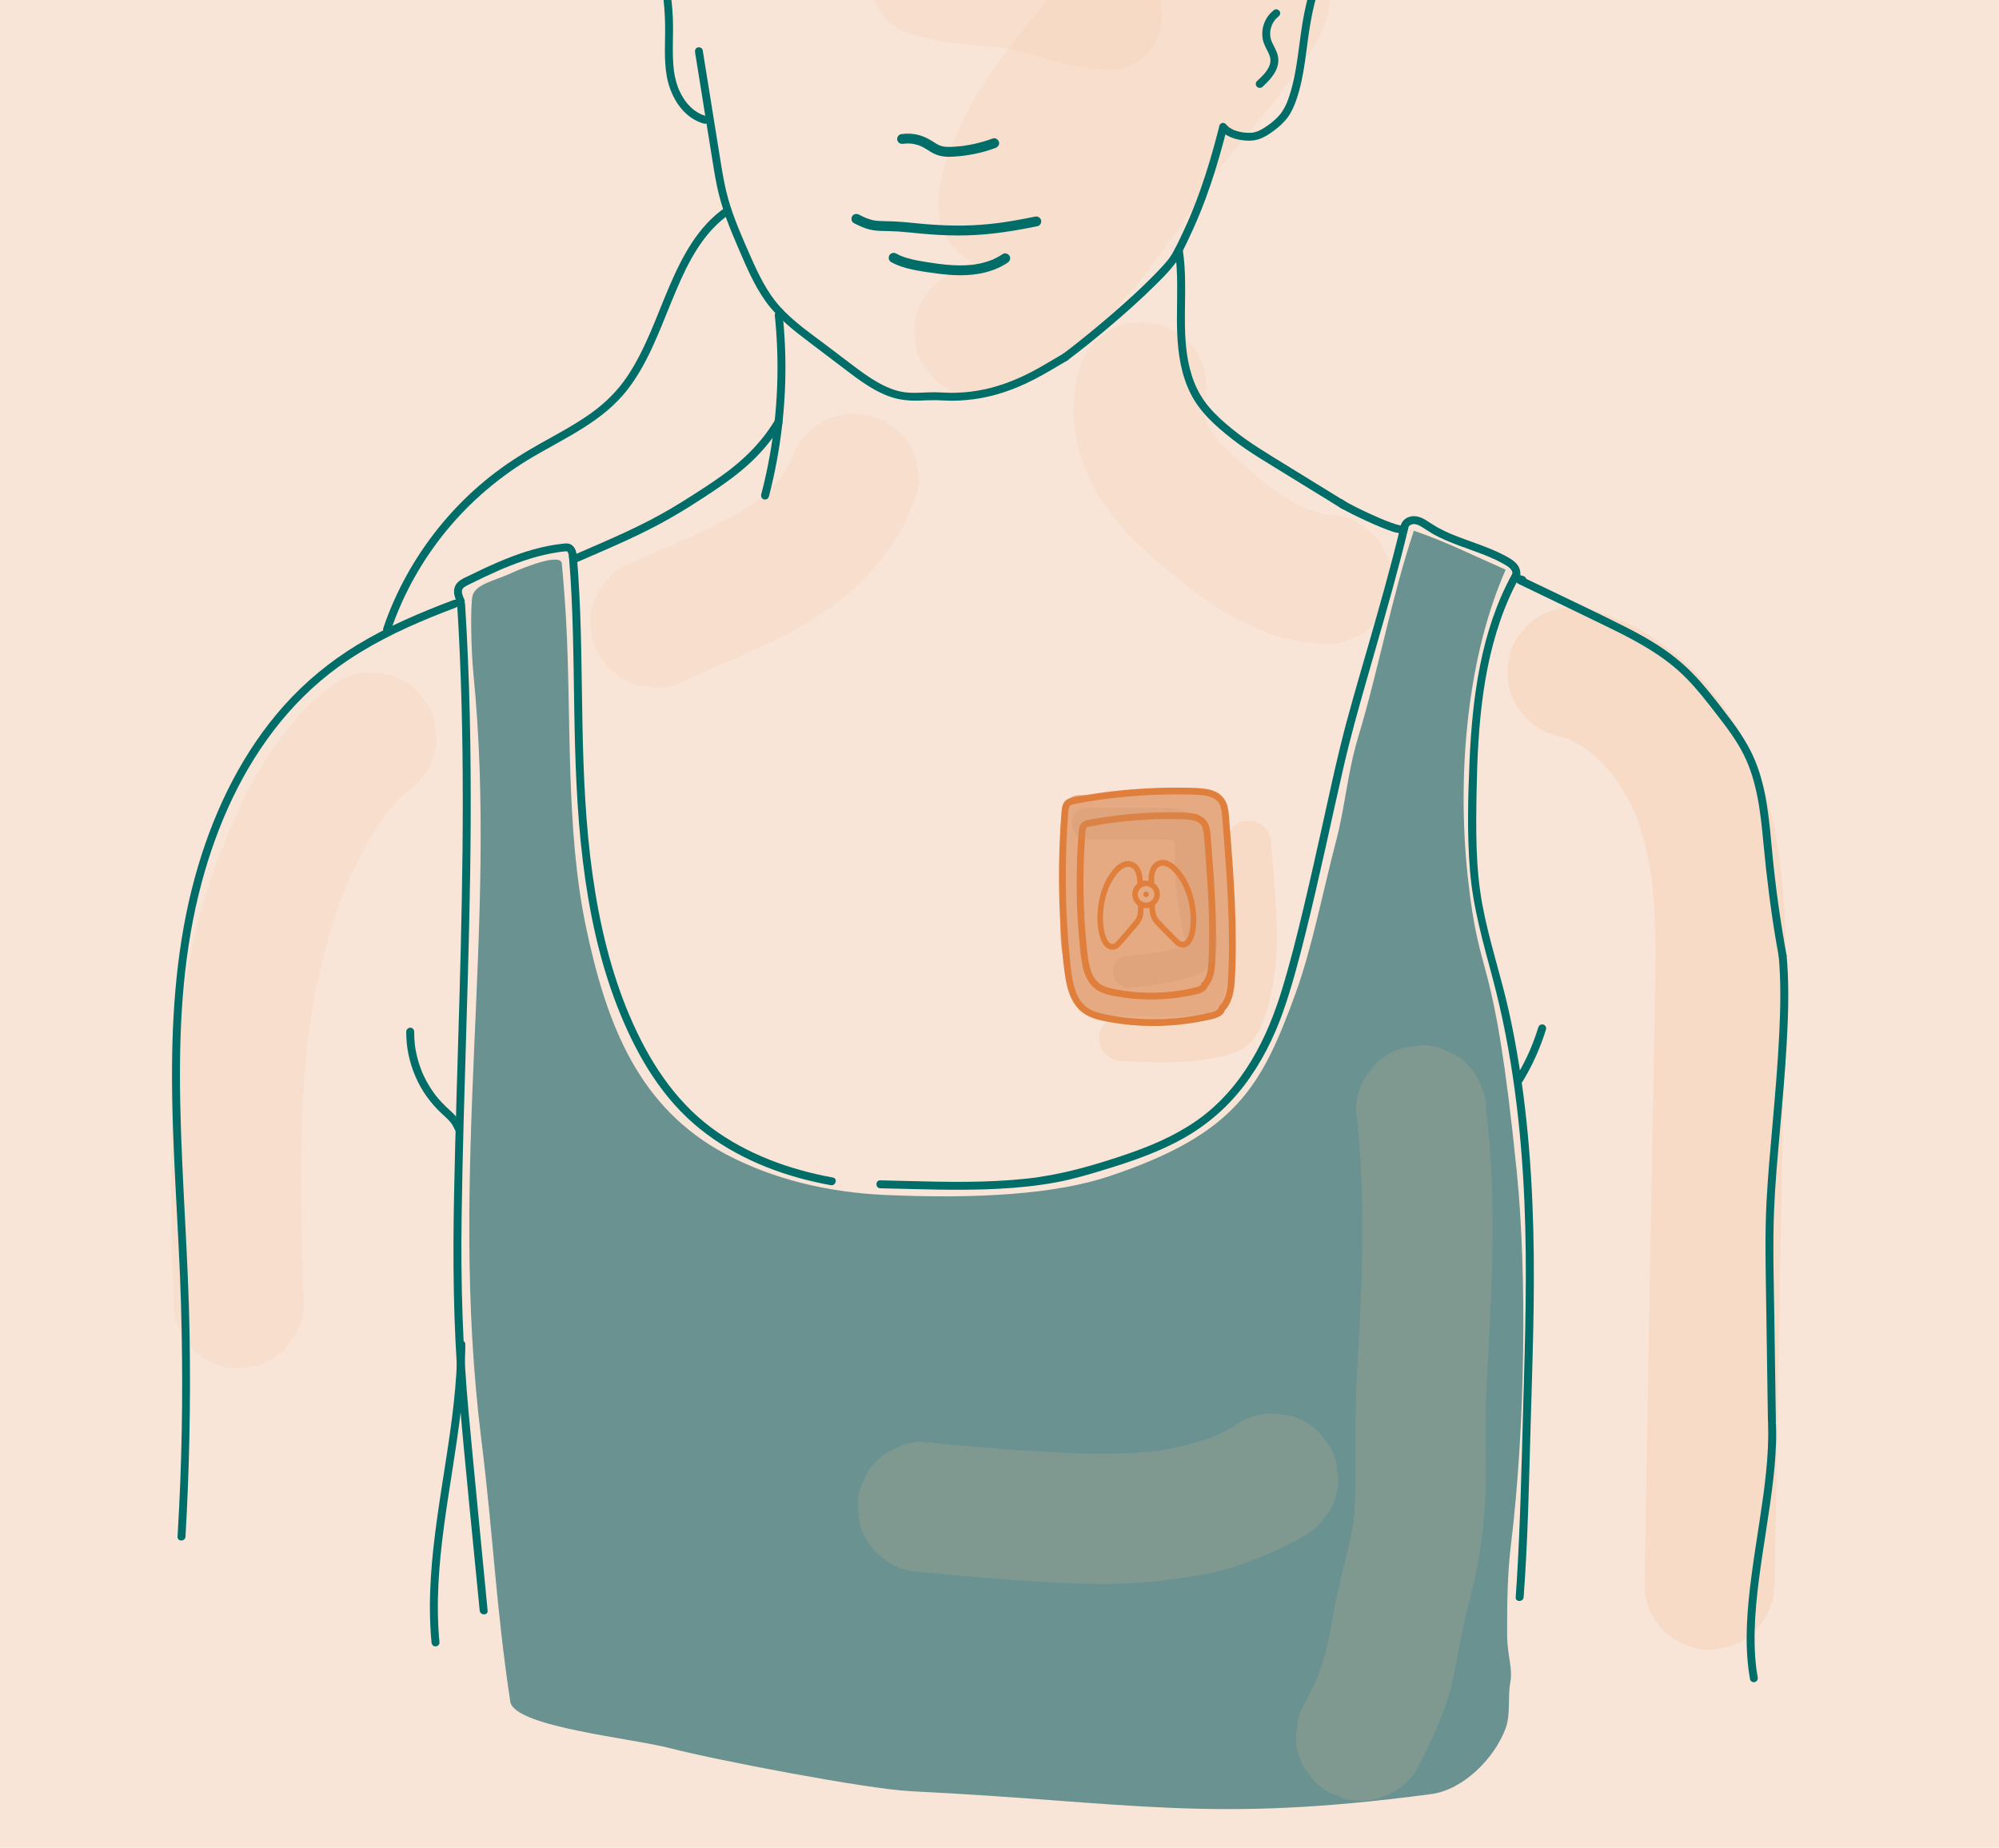 <?xml version="1.0" encoding="UTF-8"?>
<svg id="Layer_1" data-name="Layer 1" xmlns="http://www.w3.org/2000/svg" viewBox="0 0 2505.2 2315.4">
  <defs>
    <style>
      .cls-1 {
        fill: none;
      }

      .cls-1, .cls-2, .cls-3, .cls-4, .cls-5, .cls-6, .cls-7, .cls-8 {
        stroke-width: 0px;
      }

      .cls-2 {
        fill: #f0bf9a;
      }

      .cls-3 {
        fill: #006d69;
      }

      .cls-4 {
        fill: #cd916a;
      }

      .cls-5 {
        fill: #e07e3b;
      }

      .cls-9 {
        opacity: .16;
      }

      .cls-10 {
        opacity: .17;
      }

      .cls-11 {
        opacity: .26;
      }

      .cls-6 {
        fill: #f9e5d7;
      }

      .cls-7 {
        fill: #6a9290;
      }

      .cls-8 {
        fill: #e5aa82;
      }
    </style>
  </defs>
  <g id="Layer_4" data-name="Layer 4">
    <rect class="cls-6" y="-1.83" width="2505.2" height="2317.23"/>
    <g class="cls-9">
      <path class="cls-2" d="M1141.62,42.75c32.95,9.66,67.18,13.5,101.33,16.03,7.97.59,15.94,1.25,23.87,2.32-6.06-.81-12.13-1.63-18.19-2.44,16.18,2.21,31.97,6.41,47.64,10.91,15.57,4.47,31.1,9.22,46.99,12.46,4.37.89,8.77,1.67,13.19,2.29,10.45,1.47,20.98,3.15,31.54,3.8,9.42.36,18.21-1.61,26.37-5.89,8.48-2.76,15.83-7.48,22.03-14.15,6.67-6.2,11.39-13.54,14.15-22.03,4.29-8.16,6.25-16.95,5.89-26.37-.81-6.06-1.63-12.13-2.44-18.19-3.25-11.59-9.12-21.66-17.6-30.2-4.62-3.57-9.23-7.13-13.85-10.7-10.67-6.19-22.19-9.31-34.54-9.34-4.09-.25-8.16-.66-12.22-1.2,6.06.81,12.13,1.63,18.19,2.44-21.51-2.91-42.26-9.47-63.07-15.41-10.47-2.99-21-5.84-31.68-8-11.18-2.26-22.55-3.59-33.85-5.04-5.83-.75-11.68-1.29-17.53-1.75-12.98-1.03-25.97-1.78-38.89-3.5,6.06.81,12.13,1.63,18.19,2.44-16.61-2.24-33.04-5.73-49.13-10.45-9.1-2.85-18.19-3.26-27.29-1.22-9.11.41-17.59,3.12-25.45,8.12-7.98,4.3-14.38,10.18-19.2,17.63-6.05,6.61-10.13,14.37-12.25,23.27-.81,6.06-1.63,12.13-2.44,18.19.04,12.35,3.15,23.87,9.34,34.54,3.57,4.62,7.13,9.23,10.7,13.85,8.54,8.47,18.61,14.33,30.2,17.59h0Z"/>
    </g>
    <path class="cls-8" d="M1328.9,1103.64c-.01,16.67-.02,33.34-.03,50.01-.01,10.26-.01,20.55,1.02,30.76.8,7.88,2.21,15.67,3.62,23.46,2.17,11.99,4.38,24.11,9.34,35.23s13.02,21.33,24.09,26.41c6.25,2.87,13.14,3.98,19.95,4.89,41.23,5.5,83.34,4.37,124.21-3.33,4.31-.81,12.2,1.43,15.27-1.7,2.24-2.28,10.58-9.23,11.66-12.24,6.66-18.56,2.69-36.69,6.16-56.1,10.16-56.77-6.48-114.5-10.49-172.03-.9-12.96-2.61-28.38-14.13-34.38-4.21-2.19-9.07-2.66-13.8-3.06-10.41-.9-20.83-1.71-31.28-1.74-13.73-.04-27.42,1.27-41.09,2.58-26.74,2.57-52.44,5-79.16,4-26.54-1-23.54,35.58-24.44,53.96-.88,17.75-.89,35.52-.9,53.28Z"/>
    <path class="cls-7" d="M593.35,844.93c31.41,318.52-32.54,618.39,9.85,958.91,15.41,123.8,17.92,206.33,36.46,329.7,8.85,30.89,151.45,44.47,200.71,57.34,54.02,14.12,245.29,51.01,301.06,53.76,280.6,13.83,373.83,40.72,652.3,3.58,40.06-5.34,79.1-44.55,93.19-82.43,6.45-17.36,2.44-39.46,5.86-57.66,3.38-17.97-4.02-32.87-4.02-61.49,0-37.54.29-73.79,4.83-111.06,18.12-148.78,20.12-340.41,7.24-467.57-29.34-289.7-46.47-227.89-61.55-370.95-13.79-130.84.38-275.96,47.67-383.15-39.41-17.34-75.21-35.27-115.08-48.87-28.26,84.65-44.07,173.7-69.9,259.13-13.13,43.42-16.45,87.52-27.2,128.38-16.32,62.01-30.52,135.84-51.23,192.6-42.56,116.65-74.65,175.91-234.08,229.06-66.21,22.07-163.79,28.57-281.26,23.18-68.19-3.13-137.73-18.79-198.05-50.75-110.25-58.39-150.06-163.11-175.81-285.18-25.74-122.07-18.1-264.08-24.98-386.08-.98-17.33-3.85-56.21-5.31-69.4-1.34-12.1-39.89,1.41-66.53,13.61-16.41,7.51-42.11,12.58-45.36,27.22-2.71,12.11-1.97,66.08,1.19,98.12Z"/>
    <g class="cls-11">
      <path class="cls-2" d="M1405.83,1329.59c25.89,1.39,51.88,2.77,77.79,1.01,8.87-.6,17.67-1.71,26.48-2.92,6.43-.88,12.83-1.99,19.16-3.4,2.92-.65,5.84-1.34,8.72-2.15,4.97-1.4,9.61-3.42,14.36-5.49,4.76-2.06,8.48-5.15,12.59-8.37,3.95-3.11,6.99-7.37,9.84-11.43,1.65-2.36,2.96-4.95,4.1-7.59,2.12-4.88,4.17-9.77,5.98-14.77,2.09-5.77,3.93-11.64,5.51-17.57,3.74-14,5.94-28.3,7.65-42.67,2.92-24.44,2.72-49.14,1.42-73.68-1.32-24.86-3.8-49.63-5.65-74.45-.22-3.02-.44-6.04-.64-9.06.15-3.93-.67-7.59-2.46-10.99-1.15-3.54-3.12-6.59-5.9-9.18-2.58-2.78-5.64-4.75-9.18-5.9-3.4-1.79-7.06-2.6-10.99-2.46-2.53.34-5.05.68-7.58,1.02-4.83,1.35-9.03,3.8-12.58,7.33-1.49,1.92-2.97,3.85-4.46,5.77-2.58,4.45-3.88,9.25-3.89,14.39,1.41,21.07,3.44,42.1,4.98,63.16,1.54,20.99,2.62,42.05,2.06,63.11-.31,11.68-1.14,23.34-2.68,34.92.34-2.53.68-5.05,1.02-7.58-2.01,14.93-5.21,29.7-10.01,43.99-1.36,4.06-2.83,8.1-4.49,12.05.96-2.27,1.92-4.54,2.87-6.81-1.38,3.23-2.97,6.37-5.1,9.18,1.49-1.92,2.97-3.85,4.46-5.77-1.36,1.74-2.89,3.29-4.64,4.65,1.92-1.49,3.85-2.97,5.77-4.46-2.27,1.71-4.76,3.05-7.38,4.15,2.27-.96,4.54-1.92,6.81-2.87-5.34,2.2-11.02,3.51-16.64,4.73-6.19,1.35-12.43,2.41-18.7,3.26,2.53-.34,5.05-.68,7.58-1.02-24.85,3.3-49.99,3-74.98,1.9-7.08-.31-14.16-.69-21.23-1.07-3.93-.15-7.59.67-10.99,2.46-3.54,1.15-6.59,3.12-9.18,5.9-2.78,2.58-4.75,5.64-5.9,9.18-1.79,3.4-2.6,7.06-2.46,10.99.34,2.53.68,5.05,1.02,7.58,1.35,4.83,3.8,9.03,7.33,12.58,1.92,1.49,3.85,2.97,5.77,4.46,4.5,2.57,9.29,3.87,14.44,3.89h0Z"/>
    </g>
    <g class="cls-11">
      <path class="cls-2" d="M1948.95,921.17c9.17,2.33,18.11,5.32,26.84,8.97-6.49-2.74-12.99-5.48-19.48-8.22,15.77,6.75,30.46,15.51,44.08,25.91-5.5-4.25-11-8.5-16.51-12.75,16.38,12.7,30.87,27.52,43.62,43.84-4.25-5.5-8.5-11-12.75-16.51,15.61,20.23,28.38,42.43,38.4,65.92-2.74-6.49-5.48-12.99-8.22-19.48,13.74,32.71,21.75,67.5,26.47,102.59-.97-7.23-1.94-14.45-2.91-21.68,7.23,55.45,6.2,111.45,5.21,167.23-1.03,58.64-2.07,117.28-3.1,175.92-2.08,118.04-4.16,236.08-6.24,354.11-1.17,66.25-2.34,132.51-3.5,198.76-.36,20.68,9.35,43.13,23.89,57.67,7.39,7.95,16.14,13.57,26.25,16.86,9.72,5.11,20.19,7.45,31.42,7.02,21.09-.94,42.97-7.87,57.67-23.89,14.79-16.12,23.49-35.44,23.89-57.67,1.53-86.82,3.06-173.63,4.59-260.45,1.54-87.2,3.07-174.39,4.61-261.59,1.51-85.8,3.92-171.64,4.33-257.45.1-20.4-.13-40.82-1.1-61.2-1.28-26.92-4.45-53.49-8.15-80.19-2.77-20.02-6.7-39.89-12.15-59.36-6.41-22.9-15.38-44.89-25.18-66.54-15.93-35.18-39.02-68.02-65.69-95.84-15.14-15.8-32.65-29.56-50.55-42.06-18.57-12.97-39.1-21.89-60.15-30.13-7.26-2.84-14.69-5.18-22.24-7.1-20.76-5.27-44.22-2.68-62.84,8.22-9.5,5.12-17.13,12.13-22.88,21-7.21,7.88-12.07,17.12-14.6,27.73-4.76,20.88-3.73,44.31,8.22,62.84,11.41,17.72,27.89,32.23,48.75,37.52h0Z"/>
    </g>
    <g class="cls-10">
      <path class="cls-2" d="M424.37,853.44c-15.23,11.04-30.26,22.6-43.31,36.22-12.77,13.32-24,28.22-34.86,43.08-14.52,19.86-26.83,41.34-37.98,63.24-14.02,27.54-26.18,56.17-36.97,85.11-8.53,22.89-15.8,46.24-21.96,69.87-14.05,53.97-22.24,109.46-27.84,164.89-5.02,49.62-6.94,99.52-7.23,149.38-.28,49.94,1.1,99.87,2.83,149.77.21,6.06.43,12.11.64,18.17-.42,11.23,1.92,21.7,7.02,31.42,3.29,10.11,8.91,18.86,16.86,26.25,7.39,7.95,16.14,13.57,26.25,16.86,9.72,5.11,20.19,7.45,31.42,7.02,7.23-.97,14.45-1.94,21.68-2.91,13.82-3.87,25.81-10.87,35.99-20.97,4.25-5.5,8.5-11,12.75-16.51,7.38-12.72,11.09-26.44,11.13-41.16-1.66-45.95-3.15-91.91-3.46-137.89-.31-46.1.57-92.24,3.72-138.24,1.77-25.82,4.28-51.59,7.71-77.25-.97,7.23-1.94,14.45-2.91,21.68,7.29-54.17,18.73-107.88,36.45-159.64,5.02-14.66,10.54-29.14,16.56-43.41-2.74,6.49-5.48,12.99-8.22,19.48,16.28-38.4,35.87-76.41,61.42-109.53-4.25,5.5-8.5,11-12.75,16.51,11.47-14.73,24.34-28.31,39.1-39.79-5.5,4.25-11,8.5-16.51,12.75,1.58-1.21,3.17-2.4,4.78-3.56,9.5-5.12,17.13-12.13,22.88-21,7.21-7.88,12.07-17.12,14.6-27.73,3.4-10.84,3.88-21.68,1.46-32.52-.49-10.85-3.72-20.96-9.68-30.32-4.25-5.5-8.5-11-12.75-16.51-10.18-10.11-22.17-17.1-35.99-20.97-7.23-.97-14.45-1.94-21.68-2.91-14.71.03-28.43,3.74-41.15,11.12h0Z"/>
    </g>
    <g class="cls-9">
      <path class="cls-2" d="M1460.63-52.92c.5-.11,1.01-.2,1.52-.27-7.23.97-14.45,1.94-21.68,2.91,1.52-.17,2.99-.18,4.51-.03-7.23-.97-14.45-1.94-21.68-2.91,1.75.25,3.4.68,5.05,1.32-6.49-2.74-12.99-5.48-19.48-8.22,2.13.91,4.07,2.07,5.9,3.49-5.5-4.25-11-8.5-16.51-12.75,1.84,1.51,3.47,3.19,4.93,5.06-4.25-5.5-8.5-11-12.75-16.51,1.43,1.93,2.63,3.97,3.63,6.16-2.74-6.49-5.48-12.99-8.22-19.48,1.09,2.59,1.77,5.21,2.16,7.99-.97-7.23-1.94-14.45-2.91-21.68.41,3.63.33,7.22-.12,10.85.97-7.23,1.94-14.45,2.91-21.68-.98,6.68-3.14,13.04-5.76,19.25,2.74-6.49,5.48-12.99,8.22-19.48-12.02,27.98-28.83,53.94-46.68,78.51-5.06,6.97-10.25,13.84-15.51,20.65,4.25-5.5,8.5-11,12.75-16.51-26.82,34.69-55.12,68.17-81.63,103.11-21.69,28.58-41.93,58.66-56.16,91.72-6.61,15.36-13.35,30.7-18.27,46.7-3,9.75-5.37,19.69-7.11,29.74-.97,7.23-1.94,14.45-2.91,21.68.97,7.23,1.94,14.45,2.91,21.68,2.74,6.49,5.48,12.99,8.22,19.48,5.12,9.5,12.13,17.13,21,22.88,5.09,5.05,11.09,8.55,17.99,10.49,6.36,3.69,13.22,5.54,20.58,5.57,7.23,1.94,14.45,1.94,21.68,0,10.85-.49,20.96-3.72,30.32-9.68,16.64-8.62,32.79-18.19,48.32-28.68,7.83-5.29,15.51-10.82,23.01-16.56,12.64-9.68,25.31-19.32,37.38-29.69,11.91-10.23,23.02-21.29,34.18-32.32,14.96-14.8,29.87-29.65,44.91-44.36,17.43-17.05,35.02-33.96,52.95-50.48,16.81-15.49,33.91-30.73,51.79-44.98,1.98-1.58,3.98-3.15,5.98-4.7-5.5,4.25-11,8.5-16.51,12.75,11.67-9,23.92-18.28,37.56-24.1-6.49,2.74-12.99,5.48-19.48,8.22,2.94-1.24,5.99-2.3,9.16-2.75-7.23.97-14.45,1.94-21.68,2.91.14-.02.29-.04.43-.05-23.47-13.46-46.95-26.93-70.42-40.39.06.11.11.22.16.33-2.74-6.49-5.48-12.99-8.22-19.48.18.45.29.91.36,1.4-.97-7.23-1.94-14.45-2.91-21.68.1.85.05,1.71-.06,2.56.97-7.23,1.94-14.45,2.91-21.68-.37,2.55-1.27,5-2.25,7.36,2.74-6.49,5.48-12.99,8.22-19.48-3.25,7.67-7.73,14.84-12.25,21.82-6.26,9.66-12.98,19.02-19.84,28.26-4.36,5.87-8.79,11.69-13.26,17.48,4.25-5.5,8.5-11,12.75-16.51-20.29,26.25-41.42,51.83-62.49,77.45-6.86,8.34-13.77,16.66-20.39,25.19-6.49,8.36-13.18,16.38-18.88,25.24-7.08,11.01-14.18,22.01-21.39,32.94-16.1,24.43-32.72,48.53-50.6,71.7,4.25-5.5,8.5-11,12.75-16.51-20.74,26.81-43.2,52.4-68.47,75.04-7.11,6.37-14.44,12.49-21.99,18.33,5.5-4.25,11-8.5,16.51-12.75-18.57,14.32-38.47,26.85-59.63,36.99-9.5,5.12-17.13,12.13-22.88,21-7.21,7.88-12.07,17.12-14.6,27.73-3.4,10.84-3.88,21.68-1.46,32.52.49,10.85,3.72,20.96,9.68,30.32,4.25,5.5,8.5,11,12.75,16.51,10.18,10.11,22.17,17.1,35.99,20.97,7.23.97,14.45,1.94,21.68,2.91,14.72-.05,28.44-3.76,41.16-11.13,24.47-11.72,46.47-26.82,67.88-43.36,21.4-16.54,41.5-34.15,59.99-53.92,20.81-22.26,39.54-46.36,57.85-70.68,14.43-19.18,28.07-38.95,41.33-58.95,7.48-11.29,14.85-22.65,22.18-34.04,2.61-4.05,5.16-8.02,8.09-11.83-4.25,5.5-8.5,11-12.75,16.51,7.67-9.92,15.73-19.54,23.7-29.21,11.65-14.16,23.31-28.32,34.81-42.6,16.41-20.37,32.57-40.98,48.24-61.93,9.63-12.87,19.16-25.93,27.38-39.76,6.39-10.74,11.06-22.2,15.63-33.87.7-1.78,1.3-3.58,1.69-5.45.04-.22.07-.44.11-.65.83-4.49,2.57-17.46,2.96-22.04.03-.37.08-.73.1-1.11.01-.31,0-.62-.01-.93,0-.15-.03-.29-.04-.43-.13-2.92-2.2-19.27-2.97-22.02-.07-.25-.14-.51-.2-.76-.01-.06-.05-.12-.06-.18-.01-.02-.02-.04-.02-.06-1.34-3.28-2.72-6.55-4.13-9.8-.16-.39-2.63-6.91-4.27-10.07-7.25-12.25-17-22.01-29.26-29.26-12.72-7.38-26.44-11.09-41.16-11.13-7.67.93-15.61,1.74-23.21,3.15-.62.12-1.24.26-1.86.42-1.37.35-2.71.8-4.03,1.29-9.55,3.58-19.22,7.45-28.26,12.28-7.78,4.16-15.1,9.16-22.23,14.35-24.77,18.04-48.35,37.61-71.1,58.12-19.96,17.99-39.41,36.55-58.66,55.29-16.92,16.48-33.66,33.14-50.45,49.76-13.48,13.34-26.94,26.55-41.56,38.65-4.02,3.32-8.09,6.58-12.21,9.77,5.5-4.25,11-8.5,16.51-12.75-22.97,17.74-47.49,33.39-73.27,46.74,39.93,30.7,79.87,61.4,119.8,92.1,3.29-18.98,8.93-37.44,16.4-55.19-2.74,6.49-5.48,12.99-8.22,19.48,11.97-28.22,28.3-54.32,46.23-79.09,5.23-7.22,10.59-14.34,16.04-21.39-4.25,5.5-8.5,11-12.75,16.51,27.51-35.55,56.58-69.83,83.63-105.75,11.42-15.17,22.37-30.73,32.29-46.93,4.92-8.03,9.58-16.23,13.92-24.59,2.13-4.12,4.19-8.27,6.14-12.48,5.36-11.51,10.92-23.25,14.53-35.48,2.86-9.71,3.71-20.9,4.84-30.46.39-3.3.53-6.55.23-9.86-.75-8.48-1.7-17.06-3.48-25.41-.27-1.28-.65-2.55-1.11-3.78-3.13-8.45-6.24-18.09-11.51-25.82-.3-.44-.62-.86-.93-1.29-4.33-5.94-8.99-12.14-13.75-17.74-.85-1-1.77-1.95-2.75-2.82-.39-.35-.79-.67-1.19-1.01-5.61-4.67-11.77-9.49-17.75-13.68-.94-.66-1.92-1.25-2.95-1.77-.56-.29-1.14-.53-1.72-.79-6.48-2.89-13.84-6.31-20.54-8.61-1.19-.41-2.39-.67-3.62-.87-7.74-1.27-16.43-3.3-24.67-3.08-.64.02-1.26.09-1.89.15-7.23.97-14.45,1.94-21.68,2.91-.51.07-1.02.16-1.52.27-10.61,2.52-19.86,7.39-27.73,14.6-8.88,5.75-15.88,13.38-21,22.88-5.96,9.36-9.19,19.47-9.68,30.32-2.43,10.84-1.94,21.68,1.46,32.52,2.74,6.49,5.48,12.99,8.22,19.48,7.25,12.25,17,22.01,29.26,29.26,6.49,2.74,12.99,5.48,19.48,8.22,14.49,3.84,28.95,3.84,43.4-.04h0Z"/>
    </g>
    <g class="cls-9">
      <path class="cls-2" d="M1352.06,463.41c-.93,2.94-1.71,5.91-2.33,8.93-2.03,9.86-3.1,19.95-4.22,29.92-.65,5.81-.76,11.67-.39,17.51.64,10.1,2.39,20.36,3.8,30.24.43,2.99.97,5.97,1.63,8.92,1.29,5.8,3,11.51,5.07,17.07,3.47,9.33,7.48,18.47,11.52,27.56,1.24,2.78,2.57,5.53,3.98,8.23,2.78,5.31,5.9,10.44,9.26,15.41,1.74,2.57,3.55,5.1,5.42,7.58,5.95,7.92,11.95,15.82,18.24,23.48,3.85,4.7,7.9,9.23,12.09,13.63,8.52,8.95,17.6,17.34,26.9,25.48,9.13,7.99,18.42,15.82,27.86,23.45,10.04,8.11,20.29,15.98,30.57,23.78,4.75,3.61,9.57,7.13,14.46,10.54,9.82,6.84,19.97,13.24,30.53,18.9,5.27,2.82,10.64,5.46,16.11,7.87,11.56,5.08,23.27,10.31,35.28,14.37,17.96,6.08,36.62,8.45,55.44,10.52,2.91.32,5.82.55,8.74.69,11.23.42,21.7-1.92,31.42-7.02,10.11-3.29,18.86-8.91,26.25-16.86,7.95-7.39,13.57-16.14,16.86-26.25,5.11-9.72,7.45-20.19,7.02-31.42-.97-7.23-1.94-14.45-2.91-21.68-3.87-13.82-10.87-25.81-20.97-35.99-5.5-4.25-11-8.5-16.51-12.75-12.72-7.38-26.44-11.09-41.16-11.13-4.16-.21-8.32-.6-12.45-1.15,7.23.97,14.45,1.94,21.68,2.91-14.89-2.04-29.35-6.33-43.18-12.15,6.49,2.74,12.99,5.48,19.48,8.22-18.94-8.03-36.6-18.8-53.31-30.74-4.8-3.43-9.52-6.96-14.18-10.56,5.5,4.25,11,8.5,16.51,12.75-11.24-8.69-22.16-17.8-32.94-27.06-11.08-9.52-21.94-19.32-32.02-29.9-5.64-5.91-11.01-12.07-16.02-18.53,4.25,5.5,8.5,11,12.75,16.51-8.57-11.1-15.98-23.06-21.46-35.99,2.74,6.49,5.48,12.99,8.22,19.48-4.38-10.43-7.52-21.36-9.04-32.57.97,7.23,1.94,14.45,2.91,21.68-1.18-8.99-1.29-18.09-.1-27.09-.97,7.23-1.94,14.45-2.91,21.68.7-5.12,1.83-10.17,3.39-15.1,3.4-10.84,3.88-21.68,1.46-32.52-.49-10.85-3.72-20.96-9.68-30.32-5.12-9.5-12.13-17.13-21-22.88-7.88-7.21-17.12-12.07-27.73-14.6-7.23-.97-14.45-1.94-21.68-2.91-14.72.05-28.44,3.76-41.16,11.13-5.5,4.25-11,8.5-16.51,12.75-10.12,10.17-17.12,22.17-20.99,35.98h0Z"/>
    </g>
    <g class="cls-9">
      <path class="cls-2" d="M1699.45,1391.48c8.73,73.09,9.15,146.84,6.57,220.32-1.3,37.07-3.35,74.11-5.45,111.15-1.85,32.6-1.96,65.14-1.66,97.78.31,33.14.11,66.28-4.23,99.2.97-7.23,1.94-14.45,2.91-21.68-4.86,35.95-15.88,70.48-23.06,105.96-4.55,22.46-7.66,45.28-13.52,67.46-3.57,13.52-8.26,26.68-13.68,39.56,2.74-6.49,5.48-12.99,8.22-19.48-6.1,14.4-13.02,28.44-20.26,42.3-5.96,9.36-9.19,19.47-9.68,30.32-2.43,10.84-1.94,21.68,1.46,32.52,2.52,10.61,7.39,19.86,14.6,27.73,5.75,8.88,13.38,15.88,22.88,21,6.49,2.74,12.99,5.48,19.48,8.22,14.45,3.88,28.91,3.88,43.36,0,6.49-2.74,12.99-5.48,19.48-8.22,12.25-7.25,22.01-17,29.26-29.26,13.67-26.14,26.2-53.18,35.94-81.03,5.34-15.29,9.08-30.99,12.1-46.89,3.45-18.21,6.55-36.48,10.54-54.58,5.89-26.7,13.91-52.86,18.33-79.89,5.2-31.81,8.48-63.69,8.99-95.9.4-25.27-.31-50.55-.23-75.83.1-29.59,1.9-59.06,3.52-88.6,1.69-30.87,3.21-61.75,4.17-92.65,1.93-62.17,1.56-124.53-4.44-186.49-.74-7.68-1.58-15.35-2.49-23.01.42-11.23-1.92-21.7-7.02-31.42-3.29-10.11-8.91-18.86-16.86-26.25-7.39-7.95-16.14-13.57-26.25-16.86-9.72-5.11-20.19-7.45-31.42-7.02-7.23.97-14.45,1.94-21.68,2.91-13.82,3.87-25.81,10.87-35.99,20.97-4.25,5.5-8.5,11-12.75,16.51-7.38,12.71-11.09,26.43-11.14,41.15h0Z"/>
    </g>
    <g class="cls-9">
      <path class="cls-2" d="M1156.27,1970.06c32.98,3.34,66.01,6.26,99.07,8.76,30.05,2.27,60.14,4.39,90.27,5.43,28.21.98,56.5.96,84.67-1.09,20.82-1.52,41.59-4.26,62.21-7.45,13.65-2.11,27.2-4.86,40.55-8.39,13.25-3.5,26.3-7.76,39-12.91,19.06-7.73,38.06-15.65,55.84-26.05,2.95-1.72,5.85-3.51,8.73-5.34,9.5-5.12,17.13-12.13,22.88-21,7.21-7.88,12.07-17.12,14.6-27.73,3.4-10.84,3.88-21.68,1.46-32.52-.49-10.85-3.72-20.96-9.68-30.32-4.25-5.5-8.5-11-12.75-16.51-10.18-10.11-22.17-17.1-35.99-20.97-7.23-.97-14.45-1.94-21.68-2.91-14.72.05-28.44,3.76-41.16,11.13-13.07,8.32-26.83,15.47-41.09,21.51,6.49-2.74,12.99-5.48,19.48-8.22-23.01,9.68-47.14,16.44-71.67,20.95-7.07,1.3-14.17,2.41-21.29,3.36,7.23-.97,14.45-1.94,21.68-2.91-36.75,4.89-73.93,5.56-110.95,4.43-40.45-1.23-80.87-4.33-121.19-7.65-24.35-2-48.67-4.24-72.98-6.7-11.23-.42-21.7,1.92-31.42,7.02-10.11,3.29-18.86,8.91-26.25,16.86-7.95,7.39-13.57,16.14-16.86,26.25-5.11,9.72-7.45,20.19-7.02,31.42.97,7.23,1.94,14.45,2.91,21.68,3.87,13.82,10.87,25.81,20.97,35.99,5.5,4.25,11,8.5,16.51,12.75,12.71,7.37,26.43,11.08,41.15,11.13h0Z"/>
    </g>
    <g class="cls-9">
      <path class="cls-2" d="M991.34,578c-.35.85-.7,1.7-1.06,2.54,2.74-6.49,5.48-12.99,8.22-19.48-5.63,13.3-12.46,26.08-20.61,38-2.21,3.24-4.52,6.41-6.92,9.51,4.25-5.5,8.5-11,12.75-16.51-9.06,11.71-19.39,22.4-30.65,32.01-3.18,2.71-6.43,5.34-9.73,7.9,5.5-4.25,11-8.5,16.51-12.75-9.14,7.04-18.72,13.5-28.58,19.49-10.43,6.34-21.15,12.18-32.03,17.7-11.53,5.86-23.24,11.37-35.01,16.72-12.6,5.72-25.28,11.26-37.96,16.78-13.59,5.91-27.19,11.8-40.75,17.79-1.78.79-3.57,1.58-5.35,2.38-9.5,5.12-17.13,12.13-22.88,21-7.21,7.88-12.07,17.12-14.6,27.73-3.4,10.84-3.88,21.68-1.46,32.52.49,10.85,3.72,20.96,9.68,30.32,4.25,5.5,8.5,11,12.75,16.51,10.18,10.11,22.17,17.1,35.99,20.97,7.23.97,14.45,1.94,21.68,2.91,14.72-.05,28.44-3.76,41.16-11.13,22.12-9.85,44.4-19.34,66.55-29.12,19.79-8.73,39.5-17.7,58.68-27.72,17.25-9.02,34.1-18.93,49.78-30.5,7.41-5.47,14.64-11.19,21.91-16.84,1.85-1.44,3.69-2.91,5.5-4.4,3.6-2.96,7.12-6.03,10.54-9.2,6.75-6.26,13.12-12.94,19.01-20.02,7.39-8.89,14.46-18.06,21.23-27.43,2.75-3.81,5.37-7.71,7.85-11.69,5.3-8.51,9.97-17.41,14.04-26.57,3.84-8.63,7.46-17.35,11.04-26.09,3.4-10.84,3.88-21.68,1.46-32.52-.49-10.85-3.72-20.96-9.68-30.32-5.12-9.5-12.13-17.13-21-22.88-7.88-7.21-17.12-12.07-27.73-14.6-7.23-.97-14.45-1.94-21.68-2.91-14.72.05-28.44,3.76-41.16,11.13-5.5,4.25-11,8.5-16.51,12.75-10.12,10.21-17.11,22.21-20.98,36.02h0Z"/>
    </g>
    <path class="cls-3" d="M1527.31,161.17c-6.68,26.12-14.17,52.05-23.22,77.46-3.46,9.73-7.16,19.38-11.12,28.92-.21.52-.43,1.03-.65,1.55-.14.33-.8,2.05-.27.65-.43,1.12-.94,2.22-1.41,3.32-.88,2.06-1.78,4.11-2.69,6.15-1.76,3.95-3.56,7.89-5.4,11.81-4.15,8.83-8.27,17.82-13.16,26.27-.93,1.61-1.91,3.19-2.95,4.72-.49.72-1,1.43-1.52,2.13-.09.13-.75,1-.33.45-.37.48-.75.96-1.14,1.43-2.2,2.72-4.55,5.32-6.9,7.9-3.42,3.75-6.92,7.41-10.47,11.03-17.08,17.38-35.22,33.73-53.66,49.65-9.37,8.09-18.85,16.04-28.45,23.87-4.58,3.74-9.19,7.44-13.83,11.11-2.14,1.69-4.28,3.37-6.43,5.04-.5.39-.99.77-1.49,1.16-.17.13-1.18.91-.17.14-.2.15-.39.3-.59.45-1.06.82-2.12,1.63-3.18,2.44-1.93,1.48-3.88,2.94-5.82,4.4-2.08,1.55-3.35,4.37-1.79,6.81,1.33,2.06,4.58,3.45,6.81,1.78,18.76-14.03,36.95-28.83,54.8-44.01,18.98-16.14,37.62-32.74,55.33-50.27,8.09-8.01,16.27-16.17,23.38-25.07,7.42-9.3,12.37-20.18,17.51-30.84,8.23-17.09,15.69-34.55,22.29-52.34,9.01-24.29,16.51-49.12,23.18-74.15,1-3.76,1.98-7.53,2.95-11.3.64-2.52-.82-5.52-3.48-6.12-2.6-.61-5.44.76-6.13,3.46h0Z"/>
    <path class="cls-3" d="M1472.48,314.56c2.1,13.64,2.72,28.11,2.81,42.18.1,14.18-.33,28.35-.32,42.53.02,25.46,1.57,51.48,9.66,75.81,3.99,12,9.54,23.52,17,33.76,7.76,10.64,17.04,19.96,26.96,28.58,10.57,9.2,21.71,17.78,33.28,25.69,11.82,8.08,24.1,15.46,36.29,22.97,24.87,15.3,49.74,30.6,74.61,45.91,3.09,1.9,6.17,3.8,9.26,5.7,2.22,1.37,5.57.55,6.81-1.78,1.28-2.43.58-5.35-1.78-6.81-24.69-15.19-49.38-30.38-74.07-45.57-23.81-14.65-48.09-28.96-69.63-46.61-10.02-8.21-19.75-16.91-28.15-26.8-3.88-4.58-7.27-9.24-10.49-14.61-1.57-2.62-3.03-5.31-4.38-8.06-.67-1.37-1.32-2.75-1.94-4.14-.29-.65-.58-1.31-.86-1.97.09.21.27.65-.12-.3-.17-.42-.34-.83-.5-1.25-9.27-23.28-11.53-47.31-11.91-72.07-.44-28.19,1.61-56.48-1.44-84.58-.41-3.75-.9-7.49-1.48-11.22-.4-2.58-3.77-4.24-6.12-3.48-2.83.91-3.92,3.36-3.49,6.12h0Z"/>
    <path class="cls-3" d="M1528.53,161.43c7.37,10.06,20.31,13.74,32.23,14.69,5.39.43,10.91.17,16.09-1.46,7.54-2.36,14.24-6.81,20.49-11.54,6.41-4.86,12.27-10.21,16.97-16.77,4.66-6.51,7.81-14.02,10.41-21.54,5.29-15.32,8.3-31.31,10.66-47.31,1.21-8.25,2.27-16.52,3.36-24.79.06-.49.13-.98.2-1.47.01-.06.22-1.67.08-.63.13-.98.26-1.96.4-2.93.29-2.12.59-4.23.9-6.35.59-4.06,1.22-8.12,1.92-12.16,2.85-16.48,6.82-32.77,11.89-48.71,4.95-15.56,12-31.46,9.53-48.15-1.86-12.62-10.53-25.82-23.64-28.66-7.95-1.73-16.2.34-23.05,4.55-6.83,4.19-12.17,10.23-17.13,16.41-10.42,12.96-20.25,26.39-29.43,40.25-2.19,3.31-4.35,6.65-6.47,10.01-1.39,2.2-.53,5.58,1.78,6.81,2.45,1.3,5.32.57,6.81-1.78,8.49-13.44,17.56-26.5,27.21-39.13,1.95-2.55,4.14-5.36,6.56-8.38,2.32-2.89,4.67-5.77,7.23-8.45,1.27-1.34,2.6-2.62,3.99-3.83.58-.5,1.17-1,1.78-1.47-.81.63.41-.29.47-.33.49-.35.98-.69,1.48-1.01,1.38-.9,2.82-1.64,4.29-2.37,1.3-.65-.9.31.45-.2.42-.16.83-.32,1.25-.46.98-.34,1.97-.62,2.98-.85.43-.1.87-.17,1.3-.26.21-.04.97-.11-.02-.01.87-.09,1.75-.16,2.63-.16s1.76.04,2.63.15c-1.11-.13.09.04.26.07.41.08.82.18,1.22.28.63.17,1.25.36,1.86.58l.33.12c.51.2.44.17-.22-.1.28.03.7.32.95.45.62.32,1.23.66,1.82,1.03.2.12.39.25.59.38.23.15,1.58.99.41.26,1.15.73,2.19,1.9,3.11,2.9.4.44.79.9,1.17,1.36.78.95-.6-.88.1.14.27.4.56.79.83,1.19.74,1.12,1.41,2.29,2,3.49.16.33.32.66.48,1,.11.23.7,1.29.09.17.4.73.63,1.64.89,2.43.42,1.29.77,2.6,1.05,3.93.14.69.37,1.46.38,2.17-.03-1.36-.03-.16,0,.13.05.48.09.97.12,1.45.11,1.79.1,3.59,0,5.39-.12,2.29-.27,3.4-.52,4.98-1.28,7.82-3.91,15.33-6.45,22.81-5.16,15.19-9.42,30.65-12.6,46.37-3.18,15.68-5.13,31.56-7.24,47.41-.07.49-.13.98-.2,1.47.14-1.04-.08.57-.09.63-.13.98-.27,1.95-.4,2.93-.27,1.95-.55,3.91-.83,5.86-.57,3.9-1.18,7.79-1.84,11.67-1.3,7.58-2.84,15.12-4.79,22.55-.99,3.8-2.1,7.57-3.32,11.3-.57,1.72-1.16,3.43-1.78,5.12-.3.8-.6,1.6-.91,2.39-.17.43-.35.86-.52,1.29-.22.54-.24.57-.04.1-.12.28-.25.57-.37.85-1.5,3.39-3.21,6.69-5.24,9.79-.42.65-.86,1.28-1.31,1.91-.27.37-.54.74-.82,1.11.63-.83-.29.36-.34.43-1.15,1.41-2.36,2.77-3.63,4.07-2.55,2.62-5.31,5-8.17,7.26-1.18.93.77-.56-.44.34-.37.27-.73.55-1.1.82-.73.54-1.47,1.08-2.22,1.61-1.49,1.06-3,2.09-4.55,3.07-1.42.9-2.86,1.75-4.35,2.54-.81.43-1.62.83-2.45,1.21-.09.04-1.47.63-.48.22-.56.23-1.12.44-1.69.65-1.56.55-3.16,1.01-4.78,1.32-.43.08-.91.22-1.34.23,1.31-.03.56-.07.23-.04-.54.05-1.08.1-1.62.13-2.1.13-4.21.09-6.32-.04-1.25-.08-2.49-.21-3.72-.36-1.15-.14,1.19.19.04,0-.22-.03-.43-.06-.65-.1-.76-.12-1.52-.26-2.28-.41-2.65-.53-5.27-1.23-7.8-2.17-.32-.12-.63-.24-.95-.36-.1-.04-.21-.08-.31-.13-.5-.21-.41-.17.26.11-.41,0-1.17-.53-1.51-.7-1.28-.63-2.52-1.33-3.7-2.12-.27-.18-.53-.37-.79-.55-.63-.43.26.19.24.2-.1.07-1.32-1.11-1.45-1.23-.46-.43-.9-.87-1.33-1.34-.21-.23-.41-.47-.61-.71-.73-.83.67.92.02.02-1.53-2.09-4.39-3.34-6.81-1.78-2.09,1.27-3.44,4.5-1.8,6.74h0Z"/>
    <path class="cls-3" d="M1677.51,634.67c2.93,2.23,6.31,3.94,9.55,5.67,5.24,2.8,10.56,5.43,15.92,7.99,11.9,5.69,23.98,11.15,36.35,15.76,4.52,1.69,9.14,3.4,13.96,3.93,2.6.28,5.09-2.49,4.98-4.98-.13-2.94-2.19-4.67-4.98-4.98-.81-.09,1.45.23.81.11-.17-.03-.34-.05-.51-.08-.36-.06-.71-.14-1.06-.22-.84-.19-1.68-.41-2.51-.66-2.17-.63-4.32-1.37-6.44-2.14-2.6-.94-5.17-1.94-7.74-2.98-1.42-.57-2.83-1.15-4.24-1.74-.38-.16-.77-.33-1.15-.48.06.02,1.17.49.41.17-.17-.07-.35-.15-.52-.22-.74-.32-1.48-.63-2.23-.95-11.66-5.02-23.2-10.39-34.44-16.3-3.77-1.98-7.74-3.93-11.14-6.52-2.08-1.58-5.66-.39-6.81,1.78-1.38,2.66-.43,5.15,1.79,6.84h0Z"/>
    <path class="cls-3" d="M1764.92,661.1c.09-1.11-.32,1.13-.01.08.06-.2.09-.4.15-.59.04-.12.39-1.07.06-.26-.32.8.07-.1.14-.22.1-.17.22-.34.31-.52.5-.92-.77.8-.05.04.35-.37.72-.73,1.08-1.09.77-.76-.94.59-.02.01.18-.11.35-.24.53-.35.46-.29.93-.52,1.41-.77.85-.44-.29.15-.3.12s.86-.3.92-.32c.52-.16,1.05-.3,1.58-.4,1.15-.23.09.16-.03-.02.01.02.69-.06.65-.05.54-.03,1.08-.03,1.62,0,0,0,.6.01.64.05-.2-.03-.39-.05-.59-.08.27.04.55.09.82.15.68.14,1.34.31,2,.52.66.2,1.3.44,1.94.7-.97-.39-.1-.03.14.08.31.15.63.3.94.46,1.25.63,2.46,1.34,3.65,2.08,4.79,2.99,9.4,6.21,14.35,8.95,4.94,2.73,10.03,5.17,15.2,7.41,10.68,4.64,21.65,8.54,32.6,12.5,5.35,1.93,10.68,3.89,15.97,5.98,1.32.52,2.63,1.05,3.95,1.59.26.11.52.22.79.33-.02-.01,1.27.53.58.24-.69-.29.59.25.58.25.39.17.78.33,1.17.5,2.6,1.13,5.17,2.3,7.72,3.53,2.8,1.36,5.57,2.78,8.28,4.3,1.39.77,2.77,1.56,4.12,2.41.64.4,1.26.81,1.88,1.24.28.19.55.4.83.59.29.21.22.16-.2-.16.21.17.42.34.63.51.51.43,1.01.89,1.48,1.37.28.29.56.58.82.88.17.2.86,1.17.23.25.4.58.79,1.16,1.12,1.79.14.27.31.56.41.85-.42-1.22-.03.04.03.22.09.3.18.6.25.91.05.18.08.37.12.55.09.56.09.49-.02-.21.26.43.03,1.36.04,1.85.01,1.18.31-1-.02.13-.1.35-.19.7-.28,1.05-.27.97.09-.15.09-.18.03.31-.58,1.01-.75,1.26-1.85,2.69.06,6.5,2.97,7.31,3.07.86,6.13,1.71,9.2,2.57,2.51.7,5.53-.86,6.12-3.48.6-2.64-.79-5.37-3.48-6.12-3.07-.86-6.13-1.71-9.2-2.57.99,2.44,1.98,4.87,2.97,7.31,3.82-5.56,2.64-13.4-1.23-18.59-3.91-5.25-9.68-8.52-15.36-11.55-10.88-5.82-22.4-10.36-33.97-14.61-5.74-2.11-11.51-4.15-17.25-6.26-2.8-1.03-5.59-2.07-8.37-3.15-1.32-.51-2.64-1.03-3.95-1.56-.72-.29-1.44-.58-2.16-.88-.33-.13-.65-.27-.98-.4-.13-.06-1.53-.64-.97-.4.69.29-.59-.25-.58-.25-.39-.17-.78-.33-1.17-.5-.65-.28-1.29-.57-1.94-.85-1.42-.63-2.83-1.28-4.23-1.94-2.67-1.27-5.32-2.6-7.92-4.01-5.36-2.9-10.31-6.34-15.46-9.56-6.01-3.75-12.93-6.49-20.07-4.76-6.65,1.61-11.94,6.78-12.48,13.74-.2,2.6,2.43,5.09,4.98,4.98,2.87-.13,4.76-2.19,4.98-4.98h0Z"/>
    <path class="cls-3" d="M1902.94,731.65c38.38,18.53,76.85,36.9,115.13,55.63,34.36,16.81,68.4,35.18,95.43,62.75,14.02,14.3,26.26,30.19,38.48,46.01,12.08,15.62,24.12,31.46,33.05,49.15,17.38,34.46,21.39,73.73,24.97,111.6,4.01,42.41,9.19,84.64,16.47,126.62.9,5.19,1.83,10.37,2.78,15.55.49,2.64,3.69,4.14,6.12,3.48,2.78-.76,3.96-3.47,3.48-6.12-7.8-42.34-13.72-84.99-17.8-127.84-3.7-38.87-6.49-78.92-21.57-115.4-7.71-18.67-18.68-35.38-30.79-51.46-12.18-16.17-24.5-32.38-37.89-47.57-13.15-14.9-27.8-28.09-44.09-39.47-15.81-11.04-32.72-20.37-49.89-29.08-37.84-19.18-76.36-37.1-114.56-55.55-4.76-2.3-9.53-4.6-14.29-6.9-2.42-1.17-5.38-.66-6.81,1.78-1.28,2.19-.65,5.65,1.78,6.82h0Z"/>
    <path class="cls-3" d="M2229.09,1197.64c2.96,32.61,2.27,65.52.7,98.19-1.74,36.15-4.83,72.22-7.99,108.28-2.93,33.5-6.08,67.01-7.88,100.6-2.28,42.64-1.13,85.37-.5,128.04.65,44.16,1.31,88.32,1.96,132.49.08,5.45.16,10.89.24,16.34.09,6.4,10.05,6.42,9.95,0-.65-44.16-1.31-88.32-1.96-132.49-.65-44.07-2.09-88.23-.31-132.29,1.34-33.24,4.39-66.4,7.3-99.53,3.16-36.06,6.39-72.12,8.45-108.26,1.9-33.4,3.03-67,.85-100.41-.24-3.65-.52-7.3-.85-10.95-.24-2.68-2.11-4.98-4.98-4.98-2.51,0-5.23,2.28-4.98,4.97h0Z"/>
    <path class="cls-3" d="M871.06,65.49c4.54,28.24,9.08,56.49,13.62,84.73,2.26,14.05,4.52,28.09,6.78,42.14,2.23,13.9,4.31,27.84,7.21,41.61,5.6,26.68,15.76,51.85,26.57,76.78,9.96,22.98,19.66,46.51,34.35,66.97,15.26,21.25,35.87,36.95,56.53,52.6,11.13,8.43,22.26,16.86,33.39,25.29,10.41,7.89,20.71,15.97,31.5,23.34,10.13,6.92,20.78,13.06,32.28,17.42,12.7,4.81,25.69,6.06,39.18,5.64,6.69-.21,13.38-.63,20.07-.54,6.49.08,12.95.68,19.44.7,11.86.03,23.71-1,35.4-2.97,20.27-3.42,39.82-10.05,58.43-18.7,14.9-6.93,29.03-15.27,43.13-23.66,2.84-1.69,5.68-3.37,8.54-5.02,5.55-3.19.55-11.79-5.02-8.59-13.06,7.51-25.81,15.53-39.18,22.51-16.86,8.8-34.28,15.93-52.81,20.57-10.47,2.63-21.14,4.43-31.9,5.29-5.92.47-11.85.68-17.78.62-6.24-.05-12.45-.64-18.68-.7-12.98-.12-26.13,1.76-39.06-.08-11.91-1.7-23.25-6.69-33.61-12.61-10.58-6.05-20.42-13.28-30.14-20.6-10.99-8.29-21.94-16.62-32.92-24.93-20.46-15.5-42.22-30.32-59.4-49.59-16.22-18.2-26.76-40.56-36.5-62.68-10.54-23.95-21.32-48.02-28.29-73.3-3.63-13.17-6.05-26.62-8.26-40.09-2.26-13.81-4.45-27.64-6.68-41.46-4.44-27.64-8.89-55.28-13.33-82.92-1.09-6.8-2.19-13.59-3.28-20.39-.43-2.66-3.73-4.13-6.12-3.48-2.81.75-3.88,3.43-3.46,6.1h0Z"/>
    <path class="cls-3" d="M848.37-142.36c-5.26-2.25-10.91-1.81-15.79,1.26-4.76,3-7.79,7.71-9.45,13.01-1.65,5.29-1.92,11.03-2.18,16.53-.28,5.77-.31,11.54-.16,17.31.64,23.63,4.44,47.03,7.74,70.39.21,1.46.41,2.92.61,4.39.09.64.18,1.28.26,1.92.05.37.1.73.15,1.1.05.35.05.37.01.05.02.18.05.37.07.55.39,2.92.77,5.85,1.12,8.78.71,5.85,1.33,11.71,1.81,17.59.95,11.61,1.12,23.22.93,34.86-.35,22.15-1.31,45.36,6.54,66.47,6.52,17.54,18.4,33.6,36.06,40.98,2.03.85,4.11,1.55,6.24,2.11,2.51.66,5.52-.84,6.12-3.48.59-2.61-.78-5.41-3.48-6.12-1-.26-2-.55-2.98-.88-.46-.15-.91-.31-1.36-.48-.26-.09-.51-.19-.77-.29-.12-.05-1.18-.48-.54-.21.56.23-.07-.03-.16-.07-.25-.11-.5-.22-.74-.34-.43-.2-.86-.41-1.28-.62-.97-.49-1.92-1.01-2.85-1.56-.87-.52-1.73-1.06-2.57-1.63-.39-.27-.78-.54-1.17-.81-.21-.15-1.65-1.27-.78-.57-1.59-1.28-3.14-2.62-4.6-4.05-1.52-1.5-2.96-3.07-4.32-4.72-.31-.37-.61-.75-.91-1.13-.12-.15-.56-.75.01.02-.12-.17-.25-.33-.38-.5-.67-.9-1.31-1.81-1.94-2.73-2.4-3.57-4.48-7.34-6.26-11.26-.23-.52-.46-1.04-.69-1.55.39.87-.11-.28-.23-.58-.42-1.05-.83-2.11-1.21-3.17-.71-1.99-1.35-4.01-1.92-6.04-.62-2.22-1.14-4.46-1.59-6.72-.25-1.27-.48-2.54-.69-3.81-.12-.73-.23-1.46-.34-2.18-.04-.27-.08-.55-.12-.82-.05-.35-.05-.36-.01-.05-.02-.18-.05-.37-.07-.55-1.33-11.21-1.41-22.48-1.25-33.75.16-11.29.45-22.58-.13-33.86-.57-11.22-1.78-22.4-3.23-33.53-1.49-11.42-3.21-22.81-4.79-34.22-.18-1.28-.35-2.56-.53-3.84-.14-1.05-.07-.55-.04-.32-.05-.37-.1-.73-.15-1.1-.1-.73-.19-1.46-.29-2.19-.37-2.83-.72-5.66-1.04-8.49-.64-5.56-1.2-11.14-1.62-16.72-.84-11.14-1.13-22.34-.49-33.51.07-1.21.15-2.42.25-3.63.05-.64.11-1.28.18-1.91.03-.32.07-.64.11-.96.04-.38.1-.64.01-.11.4-2.44.93-4.81,1.81-7.13.2-.54,0,.02-.04.11.14-.28.27-.57.41-.85.29-.56.6-1.11.94-1.64.12-.19.27-.37.38-.56.35-.62-.52.55-.03.03.38-.4.73-.83,1.13-1.21.35-.34.71-.66,1.1-.96-.81.63.44-.25.71-.4.42-.25.85-.45,1.28-.68.64-.34-.75.21-.05.03.32-.09.64-.22.97-.31.26-.07.52-.13.78-.19.1-.03.78-.14.13-.04-.66.1.7-.02.92-.02.27,0,.53.03.79.04-.2,0-1.04-.23-.15,0,.28.07,1.79.58.72.13,2.39,1.02,5.45.79,6.81-1.78,1.18-2.16.82-5.74-1.73-6.83h0Z"/>
    <path class="cls-3" d="M970.99,395.02c3.06,29.46,4.06,59.14,2.97,88.74-.54,14.8-1.6,29.58-3.17,44.31-1.58,14.81-3.46,28.03-6.16,43.13-2.92,16.3-6.48,32.49-10.67,48.52-.66,2.52.83,5.52,3.48,6.12,2.6.59,5.42-.78,6.12-3.48,7.6-29.1,13.09-58.72,16.55-88.59,3.41-29.42,4.77-59.09,4.04-88.7-.41-16.72-1.48-33.42-3.21-50.05-.27-2.58-2.1-5.1-4.98-4.98-2.46.11-5.26,2.21-4.97,4.98h0Z"/>
    <path class="cls-3" d="M971.39,526.32c-2.67,4.34-5.48,8.6-8.42,12.76-1.39,1.96-2.8,3.89-4.25,5.8-.15.2-1.4,1.83-.66.87-.32.41-.64.83-.96,1.24-.76.97-1.53,1.93-2.31,2.89-5.85,7.19-12.16,14.01-18.85,20.42-6.51,6.25-13.38,12.11-20.48,17.68-.49.38-.97.77-1.47,1.14.86-.65-.14.1-.47.36-.99.76-1.98,1.51-2.98,2.26-1.81,1.35-3.63,2.69-5.46,4.01-3.82,2.76-7.68,5.45-11.57,8.1-8,5.44-16.14,10.69-24.3,15.89-9.21,5.87-18.42,11.72-27.83,17.26-18.18,10.68-36.96,20.3-56.07,29.21-19.5,9.1-39.29,17.55-59.01,26.14-2.61,1.14-5.21,2.27-7.81,3.41-2.39,1.05-3.12,4.73-1.79,6.81,1.6,2.48,4.25,2.91,6.81,1.78,20.11-8.81,40.33-17.4,60.3-26.54,19.1-8.75,37.92-18.09,56.17-28.51,18.33-10.46,36.17-21.91,53.73-33.62,15.58-10.39,30.81-21.43,44.67-34.05,14.3-13.02,26.94-27.8,37.58-43.95,1.38-2.1,2.73-4.22,4.05-6.36,1.37-2.22.55-5.57-1.78-6.81-2.46-1.25-5.38-.55-6.84,1.81h0Z"/>
    <path class="cls-3" d="M723.01,697.84c-.54-5.69-1.83-11.85-6.96-15.2-2.97-1.94-6.46-1.79-9.82-1.43-3.47.37-6.94.83-10.39,1.36-12.63,1.93-25.05,5.03-37.22,8.91-24.65,7.86-48.2,18.81-71.38,30.18-5.93,2.91-13.22,5.69-16.43,11.93-3.82,7.43-.88,15.39,2.41,22.39,1.11,2.36,4.69,3.15,6.81,1.78,2.43-1.57,2.97-4.28,1.78-6.81-.3-.65-.6-1.3-.9-1.95-.39-.87-.09-.19-.01-.01-.17-.4-.33-.81-.49-1.22-.52-1.35-.96-2.73-1.27-4.14-.06-.28-.11-.55-.17-.83-.26-1.31,0,.68-.02-.13-.01-.62-.08-1.23-.06-1.85,0-.03.12-1.36.02-.55-.1.8.12-.5.13-.54.06-.26.16-.52.22-.78.25-1.03-.37.52.14-.34.19-.32.39-.65.57-.98.12-.21.39-.83-.11.1.26-.49.89-.99,1.29-1.36.19-.17.38-.33.57-.5.92-.8-.6.37.05-.04.6-.38,1.17-.79,1.78-1.16,2.34-1.39,4.83-2.52,7.26-3.72,10.81-5.31,21.66-10.53,32.68-15.39,1.26-.56,2.53-1.11,3.8-1.66.7-.3,1.41-.61,2.11-.91.28-.12.56-.24.85-.36,1.4-.6-.9.37.51-.21,2.83-1.18,5.66-2.35,8.51-3.47,5.54-2.19,11.13-4.26,16.78-6.17,11.23-3.8,22.69-6.98,34.34-9.23,3.28-.63,6.58-1.19,9.9-1.67.3-.04.6-.08.9-.13,1.21-.17-.61.07.49-.07.91-.12,1.81-.23,2.72-.34,1.63-.19,3.27-.43,4.91-.47.29-.01.57,0,.86,0,1.13,0-.63-.22.37.08.99.29-.67-.5-.17-.11.12.09.77.55.9.54-.16.01-.85-.82-.32-.21.06.08.52.64.61.66-.55-.15-.53-.85-.16-.14.17.32.35.64.53.96.38.68-.23-.28-.11-.31.03-.01.32.88.33.92.19.58.35,1.17.48,1.77.14.6.24,1.21.34,1.82.16.95-.07-.31-.04-.33-.08.06.12,1.15.14,1.3.24,2.58,2.11,5.1,4.98,4.98,2.47-.09,5.22-2.18,4.96-4.96h0Z"/>
    <path class="cls-3" d="M568.63,751.8c-41.62,15.65-82.82,33.14-120.9,56.29-34.2,20.79-65.23,46.33-91.89,76.2-50.85,57-85.35,126.97-107.2,199.78-24.64,82.08-32.54,167.8-33.04,253.21-.57,98.72,8.3,197.15,11.2,295.77,2.53,85.72,1.97,171.5-2.36,257.15-.6,11.83-1.25,23.65-1.93,35.47-.37,6.4,9.58,6.38,9.95,0,4.87-84.14,6.54-168.17,5.16-252.43-1.58-97.08-9.8-193.89-11.73-290.96-1.74-87.9,2.16-176.52,23.24-262.21,18-73.13,47.77-144.27,93.65-204.42,23.07-30.25,50.38-57.5,81.18-79.87,35.9-26.06,75.98-45.84,116.96-62.54,10.05-4.1,20.18-8.02,30.34-11.84,5.96-2.24,3.38-11.86-2.63-9.6h0Z"/>
    <path class="cls-3" d="M713.06,697.84c5.35,63.79,5.57,127.87,6.63,191.84,1.05,63.35,3.07,126.73,10.78,189.67,7.57,61.85,20.35,123.37,43.01,181.56,21.33,54.79,50.99,108.16,95.87,147.17,42.9,37.28,96.44,60.46,151.5,72.99,6.73,1.53,13.5,2.9,20.3,4.13,6.26,1.14,8.95-8.45,2.65-9.6-54.59-9.92-108.2-29.37-152.9-62.83-46.84-35.06-78.53-85.39-101.31-138.54-24.22-56.52-38.37-117-46.92-177.74-8.68-61.67-11.41-123.96-12.66-186.16-1.27-63.26-1.16-126.6-5.31-189.77-.5-7.59-1.06-15.17-1.7-22.75-.52-6.3-10.48-6.36-9.94.03h0Z"/>
    <path class="cls-3" d="M1755.15,659.78c-12.01,50.26-26.27,99.95-40.53,149.6-12.03,41.88-24.62,83.7-34.95,126.04-7.45,30.52-14.1,61.23-20.89,91.89-8.23,37.14-16.49,74.27-25.33,111.26-8.18,34.21-16.71,68.4-27.01,102.04-9.44,30.8-21.28,60.3-37.89,88.03-17.69,29.53-40.5,55.79-68.78,75.6-27.35,19.16-58.29,32.17-89.77,42.84-40.38,13.69-81.29,25.44-123.8,29.97-49.35,5.26-99.13,4.22-148.66,2.94-11.45-.3-22.91-.61-34.36-.86-6.41-.14-6.4,9.81,0,9.95,49.5,1.09,99.05,3.23,148.53.62,24.61-1.3,49.22-3.76,73.45-8.35,20.9-3.96,41.25-10.11,61.57-16.34,33.29-10.21,66.6-21.73,97.02-38.93,29.57-16.72,55.13-39.06,75.67-66.1,21.17-27.87,37.28-59.81,48.82-92.8,10.83-30.94,19.16-62.78,27.13-94.56,9.38-37.38,17.93-74.97,26.33-112.58,7.53-33.72,14.84-67.5,22.64-101.16,8.42-36.32,18.52-72.17,28.75-108.01,14.48-50.72,29.4-101.32,42.66-152.38,3.11-11.99,6.13-24.01,9.01-36.07,1.47-6.22-8.12-8.88-9.61-2.64h0Z"/>
    <path class="cls-3" d="M572.92,757.15c10.35,164.46,7.5,329.35,2.87,493.96-2.3,81.96-5.12,163.91-6.74,245.89-1.62,81.93-1.01,163.78,5.84,245.48,7.71,92.02,17.43,183.9,26.27,275.82.61,6.32,10.56,6.38,9.95,0-7.89-82.01-16.03-164.01-23.63-246.05-7.56-81.62-10.11-163.17-8.99-245.12,2.24-163.96,10.44-327.79,11.36-491.78.52-92.78-1.16-185.59-6.99-278.2-.39-6.36-10.34-6.41-9.94,0h0Z"/>
    <path class="cls-3" d="M573.16,1684.65c-.1,24.45-1.82,48.86-4.46,73.15-2.63,24.18-6.18,48.24-9.89,72.28-3.75,24.25-7.67,48.47-11.03,72.77-3.38,24.37-6.25,48.82-7.79,73.38-1.52,24.26-1.75,48.62.03,72.87.22,3.04.48,6.08.77,9.12.25,2.68,2.11,4.98,4.98,4.98,2.5,0,5.23-2.28,4.98-4.98-2.28-24.22-2.51-48.6-1.31-72.89,1.19-24.35,3.78-48.61,6.99-72.76,3.2-24.1,7.06-48.11,10.8-72.14,3.81-24.45,7.51-48.92,10.41-73.5,2.86-24.28,4.91-48.67,5.39-73.12.06-3.05.09-6.11.11-9.16,0-6.41-9.95-6.42-9.98,0h0Z"/>
    <path class="cls-3" d="M509.13,1292.82c-.22,19.41,3.93,38.59,11.6,56.38,7.55,17.52,18.83,33.23,32.79,46.21,3.3,3.07,6.72,6.02,9.72,9.38.37.41.73.82,1.08,1.24.14.17.28.34.42.51.72.87-.22-.32.04.04.65.87,1.28,1.75,1.86,2.67,1.38,2.16,2.54,4.45,3.55,6.8,1.03,2.4,4.74,3.12,6.81,1.79,2.49-1.61,2.89-4.24,1.78-6.81-1.8-4.19-4.14-7.98-7.01-11.52-2.45-3.03-5.3-5.69-8.16-8.32-3.31-3.05-6.62-6.1-9.71-9.37-1.57-1.66-3.1-3.37-4.59-5.11-.74-.87-1.47-1.75-2.19-2.65-.34-.42-.67-.84-1.01-1.27-.16-.21-.73-.94-.09-.11-.2-.27-.41-.53-.61-.8-5.56-7.36-10.35-15.31-14.27-23.66-.46-.98-.91-1.96-1.34-2.94-.25-.55-.48-1.11-.72-1.67-.29-.68.31.76.03.07-.13-.31-.26-.62-.38-.93-.86-2.12-1.67-4.27-2.43-6.43-1.53-4.39-2.83-8.86-3.9-13.38-.6-2.56-1.13-5.13-1.58-7.72-.22-1.26-.42-2.52-.6-3.79-.04-.27-.07-.53-.11-.8-.09-.63.11.9-.01-.08-.08-.67-.16-1.34-.24-2.01-.58-5.22-.84-10.48-.78-15.73.03-2.6-2.31-5.09-4.98-4.98-2.72.14-4.94,2.2-4.97,4.99h0Z"/>
    <path class="cls-3" d="M1895.12,719.25c-39.21,71.14-50,154.85-53.48,234.85-1.97,45.22-3.11,91.05.51,136.2,3.76,46.87,16.69,91.32,28.72,136.55,24.17,90.9,35.46,184.6,39.54,278.43,3.73,85.86.93,171.64-1.49,257.48-2.03,72.17-3.56,144.42-7.92,216.49-.45,7.41-.94,14.81-1.49,22.22-.48,6.39,9.48,6.36,9.95,0,5.25-70.26,6.66-140.83,8.64-211.24,2.31-82.33,5.56-164.65,3.54-247.02-2.26-92.32-10.54-184.83-30.49-275.12-10-45.26-25.14-89.37-33.53-134.98-8.61-46.81-7.94-94.67-7.1-142.07,1.44-81.03,7.51-165.81,40.44-240.96,3.85-8.8,8.12-17.4,12.76-25.81,3.08-5.61-5.51-10.63-8.6-5.02h0Z"/>
    <path class="cls-3" d="M2215.77,1785.54c.73,19.9-.49,39.82-2.5,59.61-.53,5.26-1.13,10.51-1.77,15.75-.31,2.57-.64,5.14-.97,7.7-.17,1.29-.34,2.58-.51,3.87-.01.1-.16,1.17-.08.63.06-.48-.05.37-.05.37-.1.78-.21,1.55-.32,2.33-1.47,10.72-3.07,21.43-4.7,32.12-3.34,21.88-6.81,43.74-9.72,65.68-2.8,21.08-5.07,42.27-5.89,63.53-.78,20.17-.19,40.4,2.81,60.39.34,2.29.73,4.58,1.14,6.86.47,2.57,3.72,4.25,6.12,3.48,2.75-.89,3.97-3.37,3.47-6.12-.43-2.36-.82-4.72-1.17-7.09-.08-.54-.16-1.08-.24-1.62-.03-.2-.27-1.99-.14-1-.16-1.24-.32-2.49-.46-3.73-.56-4.81-.98-9.63-1.28-14.47-.62-9.96-.74-19.95-.51-29.93.49-21.06,2.52-42.07,5.15-62.96,1.31-10.41,2.77-20.66,4.39-31.6,1.61-10.83,3.29-21.65,4.96-32.47,3.28-21.34,6.5-42.69,8.91-64.15,2.24-19.99,3.78-40.11,3.49-60.24-.03-2.32-.09-4.65-.18-6.97-.1-2.6-2.22-5.1-4.98-4.98-2.6.15-5.07,2.22-4.97,5.01h0Z"/>
    <path class="cls-3" d="M1927.87,1287.35c-2.67,8.67-5.74,17.22-9.22,25.6-.12.28-.24.56-.35.84-.22.53.02-.05.06-.13-.24.56-.48,1.12-.72,1.68-.45,1.05-.91,2.1-1.38,3.14-.93,2.09-1.89,4.17-2.87,6.23-1.93,4.06-3.96,8.08-6.08,12.04-2.45,4.57-5.02,9.07-7.72,13.5-1.35,2.23-.56,5.57,1.78,6.81,2.42,1.28,5.36.59,6.81-1.78,9.73-16.01,17.86-32.97,24.33-50.55,1.79-4.87,3.44-9.78,4.97-14.74.77-2.49-.91-5.54-3.48-6.12-2.71-.61-5.31.82-6.13,3.48h0Z"/>
    <path class="cls-3" d="M1596.9,12.37c-11.35,8.49-16.91,22.74-14.39,36.7.65,3.59,2.06,6.98,3.63,10.25.78,1.62,1.62,3.22,2.43,4.83.41.8.81,1.6,1.19,2.42.18.37.34.75.52,1.12.04.08.31.71.07.16-.24-.56.1.25.14.35.65,1.64,1.18,3.34,1.49,5.08.03.16.13.44.1.61,0-.02-.08-.92-.05-.34.02.45.08.89.1,1.34.03.82.01,1.63-.05,2.45-.02.19-.18,1.34-.05.64.12-.71-.09.44-.12.62-.17.85-.39,1.69-.64,2.52-.11.36-.23.71-.36,1.06-.06.17-.46,1.25-.23.63.22-.6,0-.01-.04.1-.1.23-.21.46-.32.69-.19.4-.39.8-.6,1.19-.88,1.66-1.89,3.25-2.99,4.78-.12.16-.23.32-.35.48-.07.09-.58.78-.21.29.36-.48-.04.05-.1.13-.17.21-.33.42-.5.62-.63.78-1.29,1.54-1.96,2.29-2.62,2.94-5.48,5.66-8.38,8.31-1.93,1.76-1.92,5.28,0,7.04,2.06,1.89,4.98,1.88,7.04,0,10.52-9.59,21.65-21.7,19.48-37.06-.53-3.75-2.02-7.28-3.65-10.67-.78-1.62-1.62-3.21-2.43-4.82-.38-.74-.75-1.49-1.1-2.24-.21-.44-.41-.88-.61-1.32-.04-.08-.31-.71-.08-.17.24.56-.1-.26-.14-.36-.59-1.5-1.07-3.04-1.42-4.61-.08-.35-.15-.7-.21-1.05-.03-.19-.25-1.31-.1-.57.14.74-.04-.38-.06-.57-.04-.41-.07-.83-.09-1.24-.09-1.54-.06-3.08.08-4.62.03-.34.14-.73.11-1.06,0,0-.16,1.01-.06.44.03-.18.05-.35.08-.53.14-.82.31-1.64.51-2.44.2-.81.43-1.61.69-2.4.13-.4.27-.79.41-1.18.06-.17.12-.33.19-.5.06-.15.48-1.09.15-.4-.29.62.24-.51.33-.71.18-.38.37-.75.56-1.11.39-.74.8-1.46,1.24-2.16.25-.4.51-.8.78-1.19.14-.21.72-.77.73-1.01,0,.02-.59.73-.23.31.15-.18.3-.37.45-.55.27-.32.54-.63.82-.94.6-.66,1.23-1.29,1.88-1.89.31-.28.62-.56.94-.82.14-.11.28-.22.41-.34.52-.45-.96.72-.02.01,2.08-1.55,3.35-4.37,1.79-6.81-1.32-2.05-4.57-3.45-6.8-1.78h0Z"/>
    <path class="cls-3" d="M908.62,260.3c-33.76,23.26-53.31,60.47-69.18,97.18-16.48,38.14-29.65,78.46-52.72,113.33-12.51,18.9-28.58,34.64-47.05,47.72-20.31,14.39-42.42,25.94-64.06,38.12-21.45,12.07-42.07,25.22-61.37,40.52-18.9,14.99-36.46,31.67-52.42,49.76-31.98,36.24-57.57,77.91-75.2,122.92-2.2,5.62-4.26,11.28-6.21,16.99-2.07,6.08,7.54,8.68,9.6,2.65,15.36-45.1,39.04-87.41,69.25-124.24,30.51-37.2,67.35-68.51,108.84-92.82,41.48-24.31,87.48-44.69,117.81-83.55,25.64-32.86,39.93-72.81,55.64-110.95,14.89-36.13,31.36-74.4,61.38-100.7,3.41-2.99,6.98-5.76,10.71-8.33,2.21-1.52,3.21-4.37,1.78-6.81-1.27-2.2-4.58-3.32-6.8-1.79h0Z"/>
    <g>
      <path class="cls-3" d="M1132.17,180.11c1.21-.18-1.13.11.09,0,.43-.04.87-.09,1.3-.13,1.02-.09,2.03-.14,3.05-.16,1.89-.04,3.79.04,5.67.22.43.04.88.15,1.3.15-.01,0-1.27-.19-.56-.07.22.04.43.07.65.1,1.01.16,2.01.36,3,.59,1.84.42,3.67.95,5.45,1.59.41.15.82.3,1.23.46.2.08.4.17.61.24.65.24-.45-.19-.47-.2.8.55,1.9.86,2.77,1.3,1.66.85,3.27,1.81,4.85,2.8,3.08,1.93,6.1,4,9.4,5.56,4.3,2.05,8.62,3.14,13.35,3.65,3.92.43,7.88.3,11.8.06,8.53-.53,17.06-1.65,25.44-3.33,9.01-1.81,17.86-4.32,26.47-7.5,3.03-1.12,5.42-4.25,4.32-7.62-.96-2.97-4.36-5.52-7.62-4.32-7.66,2.82-15.5,5.13-23.48,6.87-3.99.87-8,1.61-12.04,2.2-.47.07-.93.13-1.4.2-1.23.17,1.01-.13-.22.03-1.09.14-2.18.27-3.27.39-1.95.21-3.9.39-5.86.54-3.95.3-7.94.52-11.9.29-.94-.05-1.99-.33-2.92-.26.03,0,1.23.2.53.06-.22-.04-.44-.07-.67-.11-.52-.09-1.03-.19-1.54-.31-.95-.21-1.89-.47-2.82-.77-.42-.14-.84-.3-1.25-.45-.16-.06-.84-.35-.05,0,.83.36-.08-.04-.24-.12-3.38-1.55-6.46-3.66-9.6-5.63-3.54-2.22-7.19-4.09-11.1-5.58-8.8-3.37-18.29-4.01-27.55-2.65-1.43.21-3.01,1.66-3.7,2.85-.78,1.33-1.11,3.28-.62,4.77.48,1.5,1.41,2.94,2.85,3.7,1.55.81,3.01.86,4.75.61h0Z"/>
      <path class="cls-3" d="M1070.12,279.59c6,3.12,12.24,6.1,18.8,7.82,5.3,1.39,10.81,1.84,16.28,2.01,7.11.22,14.21.24,21.31.73,8.98.61,17.92,1.7,26.88,2.52,16.03,1.46,32.11,2.42,48.21,2.41,14.6-.01,29.18-.87,43.69-2.54,16.24-1.86,32.37-4.6,48.4-7.78,2.22-.44,4.43-.89,6.65-1.35,3.18-.65,5.31-4.58,4.32-7.62-1.09-3.37-4.21-5.03-7.62-4.32-8.28,1.7-16.58,3.31-24.91,4.76-3.9.68-7.81,1.31-11.72,1.91-1.87.28-3.73.56-5.6.82-.48.07-.96.13-1.44.2-.2.03-.41.06-.61.08-.71.1.65-.09.62-.08-.95.12-1.9.25-2.85.37-14.36,1.83-28.82,2.9-43.3,3.12-15.53.24-31.05-.48-46.53-1.73-8.88-.72-17.74-1.7-26.61-2.52-7.93-.74-15.86-1.07-23.82-1.23-2.75-.05-5.5-.1-8.24-.25-1.22-.07-2.43-.15-3.64-.27-.62-.06-2.86-.4-.44-.03-.6-.09-1.21-.18-1.81-.28-2.45-.43-4.86-1.05-7.21-1.84-1.4-.47-2.78-.99-4.15-1.54-.16-.06-.31-.13-.47-.19-.62-.25.76.32.68.29-.38-.17-.76-.33-1.14-.5-.8-.36-1.6-.72-2.39-1.1-1.71-.81-3.4-1.66-5.08-2.54-2.87-1.49-6.86-.83-8.47,2.22-1.52,2.83-.86,6.86,2.21,8.45h0Z"/>
      <path class="cls-3" d="M1116.78,328.41c8.5,4.68,17.84,7.57,27.3,9.53,9.99,2.07,20.15,3.5,30.26,4.84,19.81,2.62,40.09,3.53,59.67-1.23,10.2-2.48,20.17-6.57,28.88-12.47,2.68-1.81,4.12-5.53,2.22-8.47-1.72-2.67-5.6-4.17-8.47-2.22-3.67,2.48-7.54,4.64-11.58,6.46-.46.21-.91.4-1.37.6-.78.34,1.09-.44.3-.13-.2.08-.4.16-.59.24-1.06.43-2.13.83-3.2,1.22-2.09.75-4.21,1.42-6.34,2.01-4.22,1.18-8.52,2.06-12.86,2.7-.21.03-.62.14-.85.12.14.01,1.5-.19.36-.05-.5.06-1,.13-1.5.18-1.14.13-2.29.25-3.43.35-2.32.2-4.64.34-6.96.41-10.06.34-20.13-.39-30.11-1.59-1.22-.15-2.44-.3-3.66-.46-.24-.03-.49-.06-.73-.1-.92-.12,1.1.15.18.02-.65-.09-1.3-.18-1.95-.27-2.52-.36-5.03-.73-7.54-1.12-4.65-.72-9.3-1.44-13.92-2.31-4.94-.93-9.87-2.03-14.68-3.5-2.46-.75-4.89-1.6-7.28-2.58-.2-.08-.4-.18-.61-.25,1.42.48.4.16.06.01-.6-.27-1.21-.54-1.8-.83-1.2-.57-2.37-1.18-3.54-1.82-2.84-1.56-6.88-.79-8.47,2.22-1.55,2.92-.82,6.82,2.21,8.49h0Z"/>
    </g>
    <g>
      <path class="cls-5" d="M1535.11,1265.96c9.41-10.31,11.57-24.39,12.4-37.82.98-15.89,1.23-31.86,1.21-47.78-.05-32.63-1.72-65.24-3.99-97.78-1.14-16.38-2.44-32.75-3.77-49.11-.6-7.46-.73-15.21-2.5-22.51-1.64-6.78-5.33-12.54-11.08-16.52-4.96-3.43-11.07-5.12-16.98-5.98-6.94-1.01-13.94-1.14-20.94-1.3-15.96-.36-31.94-.15-47.89.6-32.26,1.53-64.47,5.28-96.2,11.33-3.69.7-7.42,1.75-10.21,4.43-2.49,2.39-3.76,5.76-4.3,9.11-.62,3.91-.79,7.91-1.08,11.86-.3,4.1-.57,8.21-.82,12.31-.97,16.05-1.56,32.13-1.77,48.21-.43,32.35.68,64.72,3.32,96.96,1.23,14.97,2.38,30.1,4.92,44.92,2.08,12.09,5.69,24.28,13.33,34.09,3.93,5.05,8.94,9.2,14.66,12.08,6.47,3.26,13.49,5.14,20.57,6.57,15.4,3.11,31.08,5.01,46.77,5.76,15.57.74,31.2.31,46.71-1.29,7.99-.82,15.97-1.94,23.88-3.35,3.73-.67,7.44-1.4,11.14-2.21,3.5-.76,7.07-1.46,10.48-2.55,3.02-.97,5.9-2.29,8.35-4.33,2.62-2.18,3.93-5.02,4.37-8.34.29-2.21-2.17-4.34-4.25-4.25-2.55.11-3.93,1.88-4.25,4.25.16-1.18-.66,1.27-.11.23-.16.31-.34.6-.52.9-.4.66-.09.09.03-.03-.24.26-.48.52-.74.76.01-.01-.89.73-.4.36.49-.38-.5.32-.47.31-.32.2-.64.4-.97.58-.56.31-1.14.59-1.74.84.84-.35-.36.12-.44.15-.25.09-.49.17-.74.26-1.48.5-3,.86-4.53,1.23-7.36,1.76-14.79,3.25-22.26,4.47-14.62,2.38-29.64,3.65-44.61,3.84-14.9.2-30.13-.69-44.7-2.64-7.31-.98-14.62-2.19-21.82-3.79-3.31-.74-6.61-1.59-9.82-2.7-3.08-1.07-5.62-2.19-8.57-3.97-2.74-1.66-4.2-2.8-6.57-5.19-.94-.95-1.84-1.95-2.68-2.99-.17-.21-.34-.42-.5-.63.52.68-.27-.38-.3-.42-.47-.65-.92-1.31-1.36-1.99-1.54-2.38-2.87-4.9-4.02-7.5l-.33-.75c.33.79-.18-.47-.2-.51-.25-.64-.5-1.29-.73-1.93-.5-1.37-.95-2.76-1.38-4.16-1.71-5.68-2.84-11.52-3.71-17.39-.1-.7-.2-1.4-.3-2.09-.11-.8.13,1.01-.04-.33-.04-.35-.09-.69-.13-1.04-.2-1.59-.38-3.18-.56-4.77-.43-3.81-.83-7.62-1.22-11.44-3.15-31.26-4.85-62.66-5.11-94.08-.13-15.71.1-31.42.7-47.11.3-7.85.68-15.69,1.16-23.53.24-3.92.5-7.84.78-11.75.14-1.87.28-3.73.42-5.59.07-.85.13-1.69.2-2.54.03-.36.07-.72.11-1.08.02-.22.05-.43.08-.65-.05.41-.04.35.04-.17.14-.71.27-1.41.47-2.11.08-.27.17-.54.26-.81.36-1.14-.36.5.23-.53l.42-.72c.52-.92-.41.28.36-.46.21-.2.41-.42.64-.61-.36.29.84-.48,1.01-.57.38-.21.71-.32,1.52-.55.74-.22,1.49-.39,2.24-.55,1.9-.4,3.82-.73,5.73-1.08,7.67-1.4,15.37-2.67,23.08-3.8,15.09-2.22,30.35-3.92,45.63-5.11,15.46-1.2,30.95-1.89,46.45-2.05,7.8-.08,15.6-.03,23.39.16,3.55.08,7.1.17,10.64.36,1.38.07,2.75.17,4.13.3.69.06,1.38.14,2.07.22.06.01,1.42.19.52.06.41.06.82.12,1.23.19,2.82.45,5.61,1.1,8.3,2.06.38.13.75.28,1.12.42.13.05.74.33.08.03.6.27,1.19.55,1.77.85.57.3,1.14.62,1.69.96.33.2.65.42.97.64.05.04,1.05.78.38.25,2.54,1.99,3.64,3.36,5.03,6.09.66,1.29.95,2.13,1.41,3.74.48,1.66.79,3.35,1.07,5.06.07.41.12.82.22,1.69.09.79.16,1.57.24,2.36.17,1.91.32,3.82.47,5.73.32,3.95.64,7.9.96,11.85.64,7.9,1.26,15.8,1.87,23.71,2.4,31.51,4.44,63.05,5.18,94.65.37,15.73.42,31.47.04,47.2-.19,7.72-.45,15.44-.89,23.14-.38,6.56-.83,11.75-2.49,18.03-1.46,5.54-3.8,10.65-7.48,14.68-1.55,1.69-1.67,4.34,0,6.01,1.58,1.55,4.47,1.68,6.02-.02h0Z"/>
      <path class="cls-5" d="M1512.95,1236.87c7.44-8.16,9.24-19.19,9.92-29.83.8-12.49.98-25.05.96-37.56-.04-25.4-1.34-50.78-3.11-76.11-.89-12.76-1.9-25.51-2.93-38.26-.48-5.93-.58-12.11-2.01-17.91-1.35-5.51-4.42-10.18-9.11-13.39-3.88-2.65-8.61-4-13.21-4.68-5.51-.82-11.07-.94-16.64-1.07-12.47-.28-24.96-.12-37.42.47-25.21,1.2-50.39,4.13-75.18,8.86-2.93.56-5.79,1.41-8.07,3.43-2.14,1.89-3.35,4.67-3.83,7.44-.53,3.07-.67,6.22-.89,9.32-.23,3.2-.45,6.4-.64,9.6-.77,12.56-1.23,25.14-1.41,37.72-.34,25.25.51,50.51,2.57,75.68.96,11.74,1.87,23.59,3.85,35.21,1.6,9.42,4.37,19.06,10.3,26.73,3.2,4.14,7.16,7.58,11.84,9.96,5.04,2.57,10.49,4.07,16.01,5.2,12.09,2.47,24.41,3.98,36.73,4.58,12.18.6,24.4.28,36.53-.97,6.21-.64,12.39-1.49,18.54-2.58,5.75-1.02,11.7-2,17.28-3.78,4.58-1.45,9.79-4.4,10.51-9.67.3-2.19-.53-4.67-2.97-5.23-2-.45-4.91.61-5.23,2.97-.04.26-.11.52-.14.78-.04.31-.4.86.06,0-.2.37-.75,1.09-.16.42-.31.36-.67.65-.99.99-.41.42.83-.48-.04.01-.29.16-.56.35-.85.51-.4.22-.8.41-1.21.6.84-.39.12-.06-.1.02-.27.1-.54.2-.81.29-1.05.35-2.12.61-3.19.87-5.77,1.39-11.6,2.57-17.46,3.53-5.74.94-10.76,1.56-16.78,2.09-5.92.52-11.85.82-17.79.9-11.71.16-23.45-.51-35.06-2.07.54.07-.24-.03-.28-.04-.39-.06-.78-.11-1.18-.17-.71-.1-1.41-.21-2.11-.31-1.49-.23-2.97-.47-4.45-.72-2.76-.48-5.52-.99-8.26-1.59-2.58-.56-5.14-1.22-7.64-2.06-.6-.2-1.21-.42-1.8-.65-.26-.1-.53-.21-.79-.31-1.26-.5.38.18-.35-.15-1.22-.55-2.42-1.15-3.57-1.84-.55-.32-1.08-.66-1.61-1.02-.29-.2-.58-.41-.87-.61-.14-.09-.63-.5-.01.01-.93-.74-1.82-1.53-2.67-2.37-.75-.75-1.46-1.54-2.13-2.36-.15-.18-.3-.37-.44-.55.1.12.49.66.03.02-.34-.48-.68-.96-1.01-1.45-1.24-1.88-2.3-3.88-3.22-5.93-.1-.22-.19-.44-.29-.66.33.77.07.17.01.02-.22-.56-.44-1.13-.65-1.69-.4-1.09-.76-2.19-1.1-3.3-1.33-4.39-2.2-8.91-2.88-13.45-.08-.55-.16-1.1-.24-1.66.14.96-.08-.64-.11-.89-.15-1.19-.29-2.39-.42-3.58-.35-3.11-.68-6.21-.99-9.32-2.43-24.22-3.75-48.56-3.95-72.9-.1-12.17.07-24.35.53-36.51.23-6.16.53-12.33.91-18.48.18-3.04.39-6.07.61-9.11.11-1.48.22-2.95.33-4.43.05-.62.09-1.23.15-1.85.03-.32.06-.63.09-.95.02-.19.04-.38.06-.57-.06.43-.07.49-.02.18.12-.56.2-1.12.35-1.67.07-.24.15-.47.22-.71.3-1.04-.28.34.07-.17.17-.25.3-.53.46-.79-.1.15-.55.56.02,0,.18-.18.36-.37.55-.53-.63.52.27-.11.43-.2.67-.39.24-.13.05-.06.3-.12.62-.22.94-.32.57-.17,1.16-.31,1.74-.44,1.5-.32,3.02-.58,4.54-.86,5.94-1.08,11.89-2.07,17.86-2.95,5.88-.87,11.19-1.56,17.31-2.24,6-.67,12.01-1.25,18.02-1.72,12.03-.94,24.1-1.48,36.17-1.6,6.03-.06,12.07-.02,18.1.12,2.83.07,5.67.13,8.5.28,1.09.06,2.17.13,3.26.23.48.05.97.09,1.45.15,0,0,1.19.15.52.06-.57-.08.57.09.7.11,2.18.35,4.35.84,6.43,1.58.22.08.44.16.66.24.01,0,1.05.45.46.18-.6-.27.43.21.44.21.21.1.41.2.61.31.45.24.9.49,1.33.76.19.12.38.24.57.37.1.07.99.71.53.36-.52-.39.35.3.36.31.17.15.34.3.5.46.37.35.73.72,1.07,1.11.15.17.64.78.1.08.14.19.28.38.41.57.39.56.74,1.15,1.05,1.75.16.3.3.61.44.92.28.63-.2-.54.04.11.2.58.41,1.16.58,1.75.38,1.33.63,2.68.86,4.04.02.13.11.83.02.11.03.28.07.55.1.83.07.62.13,1.24.19,1.87.13,1.45.24,2.89.36,4.34.26,3.14.51,6.29.76,9.43.49,6.13.98,12.25,1.45,18.38,1.88,24.59,3.46,49.2,4.04,73.86.29,12.35.33,24.72.02,37.07-.15,5.96-.35,11.92-.7,17.87-.14,2.37-.34,4.73-.62,7.09-.15,1.26.09-.51-.03.24-.05.33-.1.65-.15.98-.08.52-.17,1.04-.27,1.55-.24,1.28-.52,2.56-.85,3.82-.3,1.12-.64,2.23-1.04,3.32-.09.25-.59,1.52-.28.76-.25.58-.52,1.16-.8,1.73-.49.96-1.03,1.9-1.62,2.8-.18.27-.36.52-.54.79-.08.12-.48.64-.03.06-.4.51-.82.99-1.26,1.47-1.5,1.64-1.74,4.41,0,6.01,1.62,1.5,4.4,1.76,6,0h0Z"/>
    </g>
    <path class="cls-1" d="M169.9,432.46c-224.24,188.09-453.78,392.99-549.68,657.2-39.68,109.33-57.46,236.72,9.94,334.01,34.79,50.21,88.44,86.53,140.86,121.66,462.55,309.96,946.8,628.67,1511.19,720.48,48.49,7.89,100.17,13.74,145.58-3.7,39.19-15.05,68.6-45.65,93.12-77.43,61.51-79.76,100.67-172.18,130.96-265.79,64.97-200.79,91.48-410.05,117.72-618.08,16.45-130.43,44.22-261.31,36.02-392.36-14.84-237.31-53.13-462.87-96.62-651.65-29.02-125.97-96.72-286.54-186.16-385.25s-182.16-167.94-322.18-172c-57.16-1.66-126.05,72.49-179.7,100.12-103.33,53.17-443.53,290.98-851.05,632.79Z"/>
    <g class="cls-11">
      <path class="cls-4" d="M1363,1051.9c27.89.04,55.78.07,83.67.11,7.12.01,14.32-.26,21.4.67-1.76-.24-3.51-.47-5.27-.71,3.19.44,6.31,1.17,9.29,2.42-1.58-.67-3.15-1.33-4.73-2,1.81.79,3.52,1.77,5.1,2.96-1.34-1.03-2.67-2.07-4.01-3.1,1.48,1.15,2.79,2.46,3.94,3.93-1.03-1.34-2.07-2.67-3.1-4.01,1.21,1.6,2.19,3.34,2.99,5.18-.67-1.58-1.33-3.15-2-4.73,1.23,2.96,1.95,6.08,2.38,9.25-.24-1.76-.47-3.51-.71-5.27.83,6.45.47,12.97.5,19.46.04,8.5.35,16.99.92,25.47,1.25,18.75,3.7,37.49,7.24,55.95.9,4.73,1.89,9.44,2.95,14.13.86,3.78,1.78,7.54,2.32,11.37-.24-1.76-.47-3.51-.71-5.27.42,3.1.58,6.23.2,9.35.24-1.76.47-3.51.71-5.27-.25,1.86-.71,3.66-1.42,5.4.67-1.58,1.33-3.15,2-4.73-.62,1.44-1.4,2.78-2.34,4.03,1.03-1.34,2.07-2.67,3.1-4.01-1.03,1.31-2.2,2.46-3.51,3.49,1.34-1.03,2.67-2.07,4.01-3.1-2.1,1.6-4.43,2.84-6.85,3.87,1.58-.67,3.15-1.33,4.73-2-7.53,3.13-15.75,4.79-23.69,6.51-8.6,1.85-17.26,3.36-25.98,4.54,1.76-.24,3.51-.47,5.27-.71-8.93,1.2-17.91,2.05-26.9,2.55-2.73-.1-5.27.47-7.63,1.71-2.46.8-4.58,2.16-6.38,4.1-1.93,1.79-3.3,3.92-4.1,6.38-1.24,2.36-1.81,4.91-1.71,7.63.23,5.12,1.91,10.44,5.8,14.01,3.75,3.44,8.76,6.1,14.01,5.8,13.17-.74,26.28-2.26,39.31-4.3,11.23-1.76,22.41-4.03,33.39-6.99,2.37-.64,4.73-1.34,7.03-2.19,3.72-1.37,7.53-2.86,10.97-4.87,3.3-1.93,6.53-4.32,9.14-7.12,1.78-1.91,3.39-4.05,4.85-6.2.64-.94,1.17-1.94,1.62-2.97,1.53-3.45,2.95-6.59,3.48-10.29.56-3.84,1.1-7.48.85-11.34-.41-6.08-1.56-12.08-2.93-18.01-2.98-12.85-5.35-25.83-7.12-38.91.24,1.76.47,3.51.71,5.27-2.07-15.41-3.29-30.94-3.63-46.49-.14-6.6.11-13.2-.1-19.79-.13-4.26-.7-8.47-1.34-12.69-.38-2.52-.97-5.03-1.89-7.41-1.02-2.66-2.07-5.37-3.45-7.88-1.36-2.49-3.25-4.72-4.99-6.92-2.62-3.3-6.13-6-9.67-8.22-8.29-5.21-18.25-6.83-27.85-7.36-7.54-.42-15.14-.19-22.69-.2-7.97-.01-15.94-.02-23.91-.03-17.76-.02-35.53-.04-53.29-.07-5.08-.01-10.42,2.21-14.01,5.8-1.93,1.79-3.3,3.92-4.1,6.38-1.24,2.36-1.81,4.91-1.71,7.63.23,5.12,1.91,10.44,5.8,14.01,3.92,3.55,8.67,5.79,14.04,5.8h0Z"/>
    </g>
    <g>
      <path class="cls-5" d="M1436.17,1117.29c-1.91.06-3.4,1.66-3.34,3.56.06,1.91,1.65,3.41,3.56,3.35s3.4-1.66,3.34-3.56c-.05-1.91-1.65-3.41-3.56-3.35"/>
      <path class="cls-5" d="M1491.25,1164.79c-.74,4.7-2.13,9.48-4.58,12.68-1.39,1.84-2.98,2.6-4.52,2.65-1.33.04-2.75-.43-4.19-1.77-.65-.61-2.19-2.15-4.2-4.12-2-1.98-4.46-4.46-7.02-7.06-5.12-5.19-10.62-10.86-13.48-14-.82-.9-1.43-1.61-1.65-1.89-1.49-1.92-2.46-3.96-3.09-6.23-.66-2.27-.95-4.79-1.03-7.51l-.11-3.56c3.92-3.29,6.35-8.27,6.18-13.77-.17-5.5-2.91-10.31-7.01-13.34l-.11-3.72c-.14-4.52.35-8.82,2.13-12.43.9-1.88,2.12-3.28,3.51-4.25,1.4-.97,2.97-1.51,4.74-1.56.82-.03,1.68.04,2.58.26,3.04.68,5.84,2.35,8.49,4.65,2.64,2.28,5.09,5.17,7.33,8.09,3.63,4.68,6.6,9.96,8.97,15.53,2.65,6.19,4.63,12.6,5.98,19.23.94,4.59,1.57,9.2,1.88,13.81.08,1.02.11,2.04.15,3.06.16,5.1-.13,10.19-.95,15.25M1436.61,1131.1c-1.29.04-2.53-.19-3.68-.58-3.95-1.36-6.87-5.02-7-9.45-.14-4.42,2.53-8.26,6.38-9.87,1.13-.47,2.35-.78,3.65-.82,1.3-.04,2.54.19,3.7.59,3.95,1.36,6.85,5.02,6.99,9.45.14,4.43-2.53,8.27-6.4,9.87-1.13.47-2.35.77-3.64.81M1426.17,1138.2c.09,2.72-.05,5.26-.56,7.56-.49,2.3-1.33,4.4-2.7,6.41-.2.3-.76,1.05-1.52,1.99-2.65,3.32-7.79,9.32-12.57,14.82-2.39,2.75-4.69,5.38-6.57,7.48-1.87,2.1-3.32,3.73-3.93,4.38-1.36,1.43-2.74,1.99-4.07,2.03-1.54.05-3.18-.61-4.68-2.36-2.64-3.03-4.33-7.72-5.37-12.36-1.14-5-1.74-10.07-1.9-15.17-.03-1.02-.06-2.04-.05-3.07.02-4.62.36-9.26,1.01-13.9.93-6.7,2.51-13.22,4.76-19.57,2.02-5.71,4.65-11.17,7.98-16.07,2.05-3.06,4.32-6.1,6.81-8.54,2.49-2.46,5.19-4.3,8.18-5.17.88-.27,1.74-.4,2.56-.42,1.77-.06,3.38.38,4.83,1.26s2.76,2.2,3.77,4.02c2,3.49,2.77,7.75,2.91,12.27l.12,3.72c-3.91,3.29-6.33,8.26-6.16,13.76.17,5.51,2.92,10.32,7.03,13.36l.12,3.57ZM1499.05,1145.98c-.34-4.98-1.04-9.92-2.01-14.8-1.46-7.13-3.6-14.03-6.42-20.67-2.6-6.1-5.87-11.93-9.94-17.18-2.39-3.06-5.11-6.34-8.33-9.13-3.22-2.8-7.01-5.16-11.48-6.18-1.43-.32-2.89-.47-4.29-.43-3.06.1-5.95,1.07-8.4,2.84-2.47,1.68-4.48,4.11-5.88,7-2.5,5.19-3.05,10.75-2.89,15.93v.41c-1.18-.22-2.42-.33-3.68-.29-1.26.04-2.49.22-3.66.52v-.41c-.17-5.18-1.07-10.7-3.89-15.72-1.58-2.8-3.74-5.09-6.31-6.61-2.55-1.62-5.5-2.41-8.56-2.31-1.4.04-2.84.28-4.26.69-4.4,1.31-8.03,3.9-11.07,6.89-3.04,2.99-5.55,6.43-7.74,9.64-3.73,5.49-6.63,11.52-8.84,17.77-2.4,6.81-4.1,13.83-5.11,21.04-.66,4.94-1.04,9.91-1.07,14.9-.01,1.1.02,2.21.06,3.31.18,5.56.84,11.12,2.09,16.63,1.19,5.17,3.06,10.95,6.96,15.55,2.67,3.15,6.37,4.91,10.13,4.79,3.22-.1,6.4-1.59,8.84-4.22.86-.9,2.62-2.88,4.92-5.48,3.43-3.91,7.99-9.11,11.93-13.74,1.98-2.3,3.78-4.48,5.27-6.25.74-.9,1.37-1.67,1.91-2.37.54-.67.94-1.22,1.3-1.72,1.94-2.86,3.15-5.92,3.81-9.03.65-3.04.79-6.11.72-9.17v-.45c1.18.22,2.4.32,3.66.28,1.25-.04,2.47-.22,3.64-.51v.45c.13,3.06.46,6.12,1.3,9.11.85,3.06,2.25,6.04,4.37,8.77.39.47.83,1,1.41,1.63.58.66,1.26,1.4,2.06,2.25,1.6,1.68,3.53,3.73,5.66,5.9,4.23,4.37,9.1,9.28,12.77,12.96,2.46,2.45,4.34,4.31,5.26,5.16,2.6,2.47,5.87,3.76,9.09,3.66,3.76-.12,7.34-2.11,9.81-5.42,3.61-4.84,5.11-10.72,5.97-15.96.9-5.58,1.21-11.16,1.04-16.72-.04-1.1-.07-2.22-.15-3.31"/>
    </g>
  </g>
</svg>
